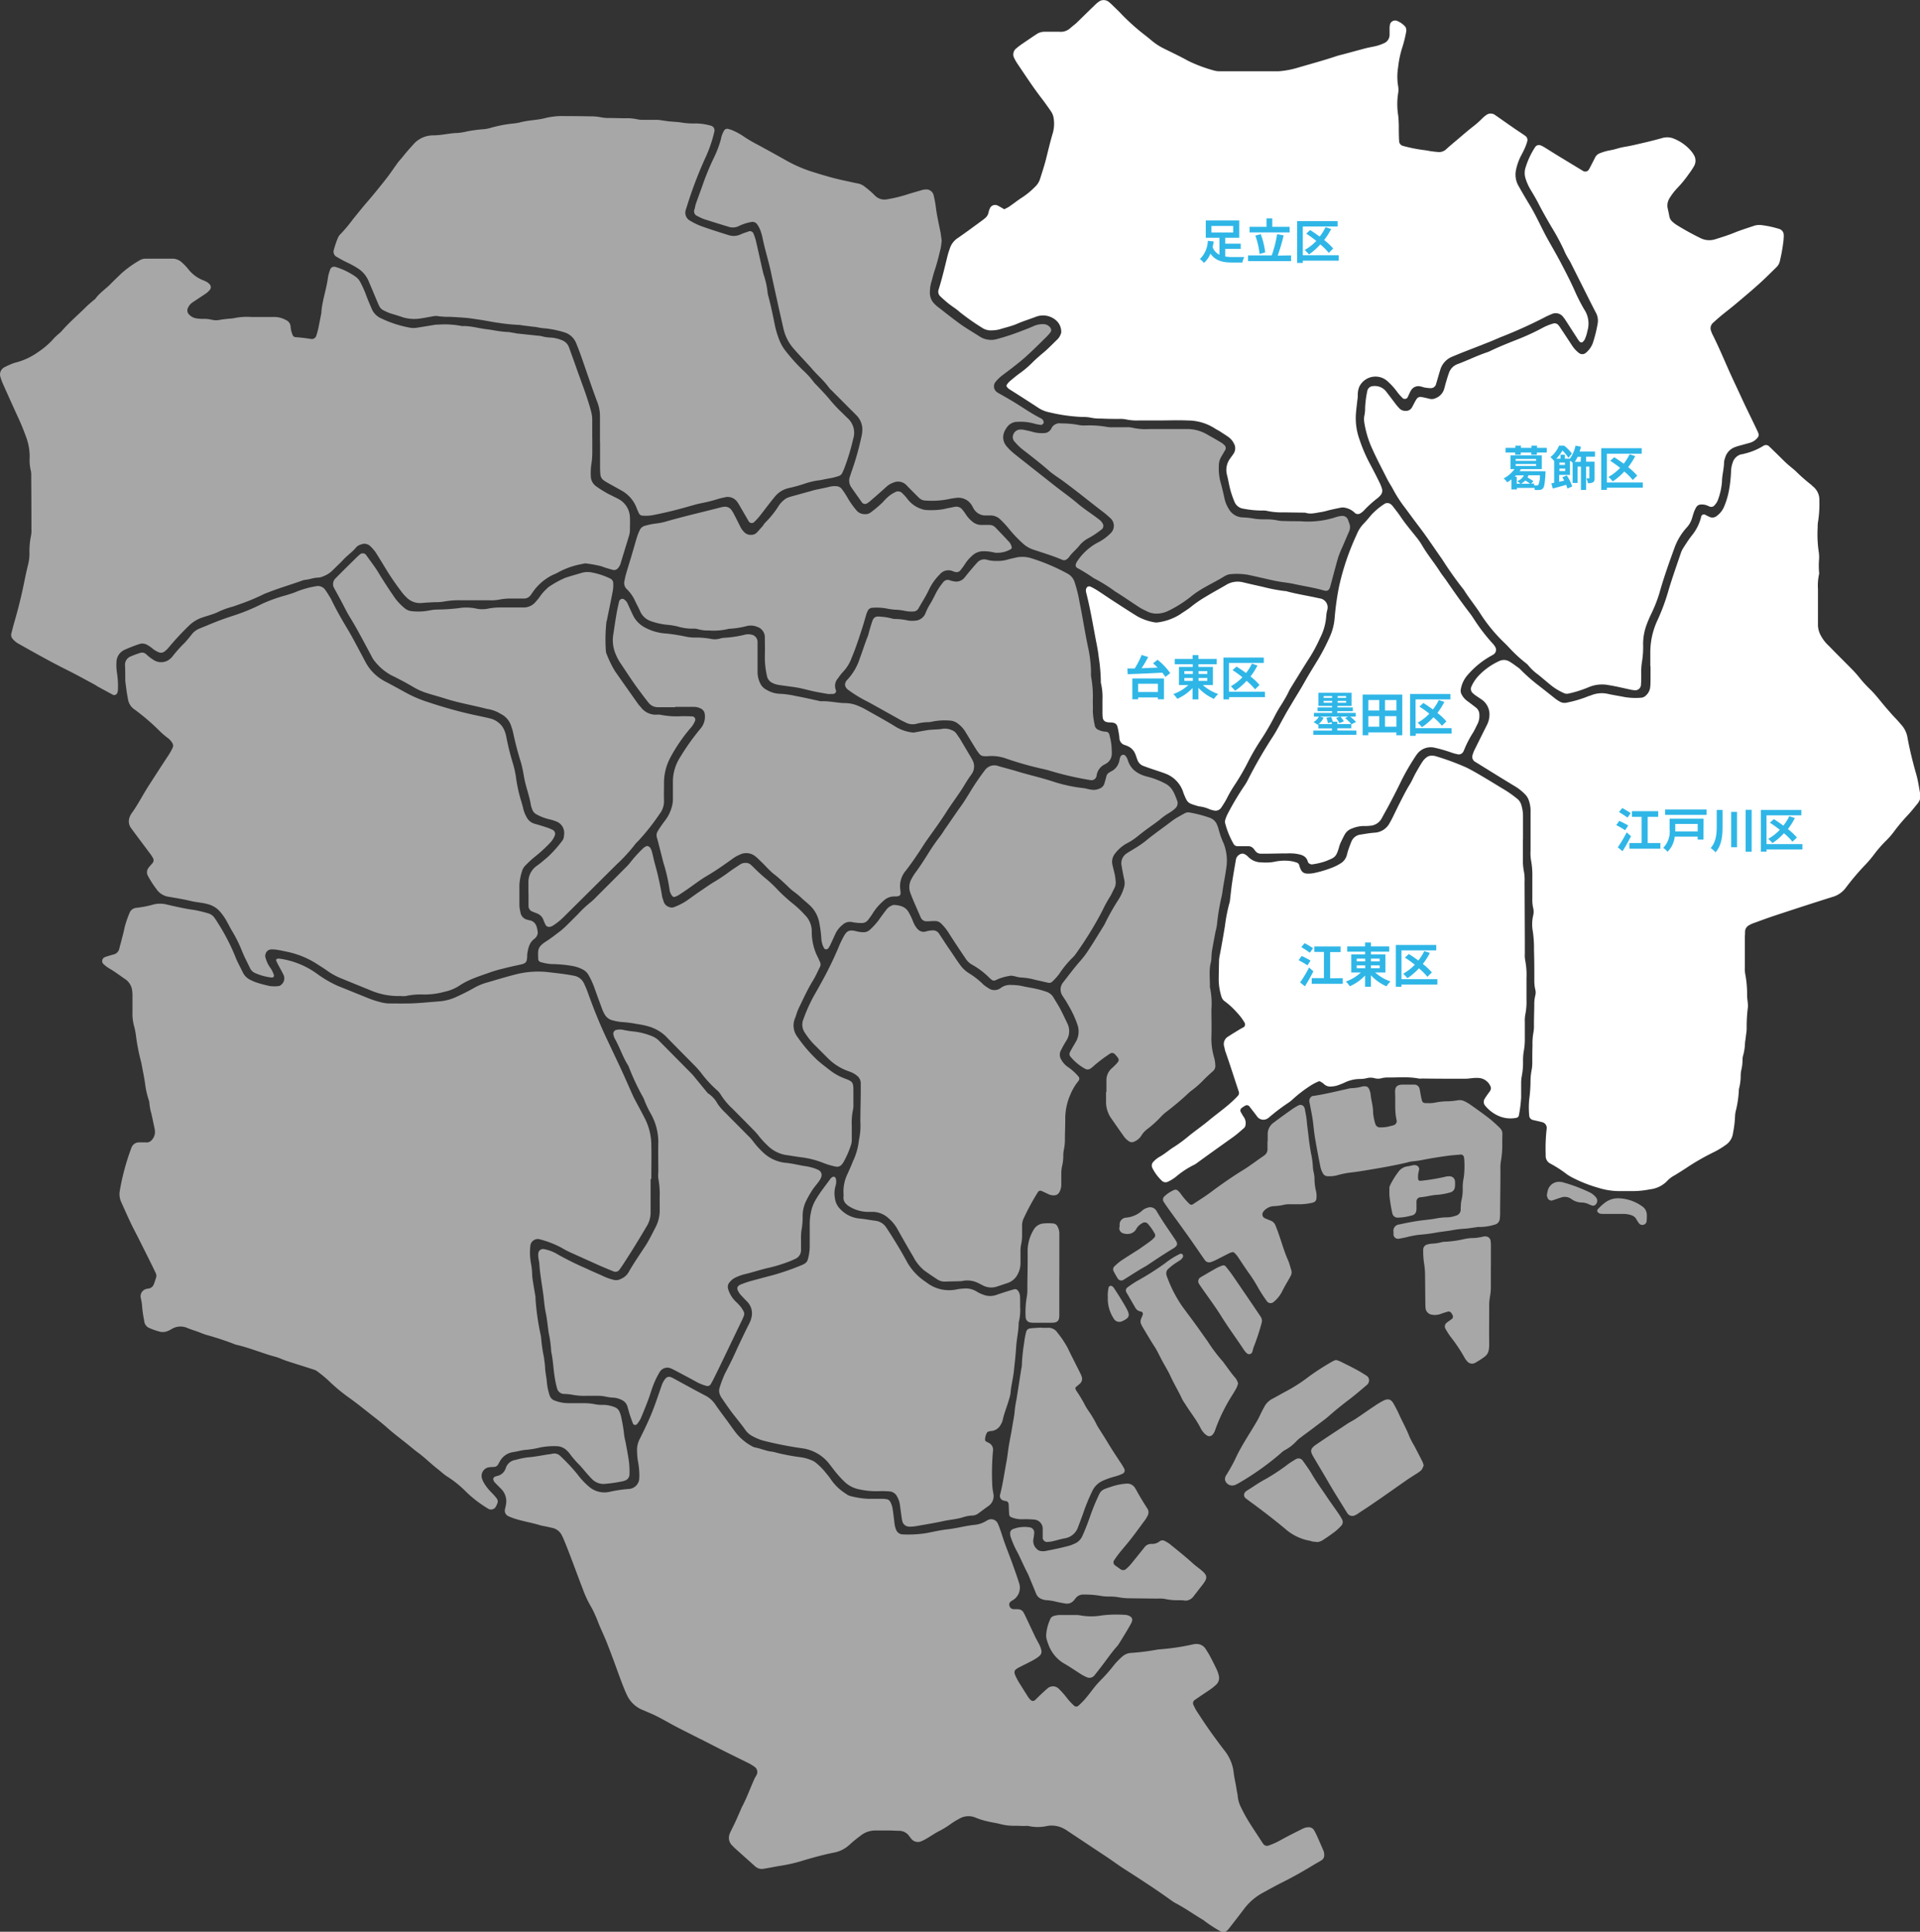 <svg xmlns="http://www.w3.org/2000/svg" viewBox="0 0 452.73 455.57"><rect x="0" y="0" width="452.73" height="455.57" fill="#333333" stroke="none"/><defs><style>.cls-1,.cls-2{fill:#fff;}.cls-1{opacity:0.57;}.cls-3{fill:#2fb6e7;}</style></defs><title>area_map</title><g id="レイヤー_2" data-name="レイヤー 2"><g id="レイヤー_1-2" data-name="レイヤー 1"><path class="cls-1" d="M153.41,278c0,2.65,0,5.31,0,8a6.12,6.12,0,0,1-1,3.32c-1.67,2.87-3.42,5.68-5.22,8.46-.36.56-.73,1.11-1.12,1.65a1.15,1.15,0,0,1-1.37.42c-1.09-.44-2.18-.89-3.26-1.36-2.22-1-4.45-2-6.66-3a20.93,20.93,0,0,1-2.35-1.22,23.28,23.28,0,0,0-5.35-2.05,1.79,1.79,0,0,0-2,1.37,14.49,14.49,0,0,0,.13,4.41,16.18,16.18,0,0,1,.27,2.4,9.53,9.53,0,0,0,.11,1.32c.21,1.38.45,2.76.68,4.14a3.12,3.12,0,0,1,0,.44,59.38,59.38,0,0,0,1.21,8.5,5.19,5.19,0,0,1,.13.88,35.8,35.8,0,0,0,.64,4.36c.1.8.23,1.6.28,2.41,0,.66.14,1.31.22,2a13.35,13.35,0,0,1,.2,1.53,13.51,13.51,0,0,0,.62,3,1.93,1.93,0,0,0,1.34,1.36,8.89,8.89,0,0,0,3,.57c1.18,0,2.36,0,3.54,0a13.78,13.78,0,0,1,2.86.26,8.6,8.6,0,0,0,2,.14,7.62,7.62,0,0,1,2.59.53,2,2,0,0,1,1.22,1.21,7,7,0,0,1,.43,1.48,35.63,35.63,0,0,1,.6,3.7,11.71,11.71,0,0,0,.33,1.73c.29,1.59.61,3.18.83,4.78a19.63,19.63,0,0,1,.12,2.87,1.56,1.56,0,0,1-1.25,1.61.84.84,0,0,1-.2.08,33.69,33.69,0,0,1-4.58.66,3.8,3.8,0,0,1-2.79-1.13c-.42-.41-.81-.86-1.2-1.3-.58-.66-1.13-1.35-1.73-2a22.77,22.77,0,0,1-2.32-2.67,4,4,0,0,0-.58-.66,3.5,3.5,0,0,0-2.55-1.14,16.48,16.48,0,0,0-4,.33,19.79,19.79,0,0,1-3.26.53c-1,.08-2,.39-3,.54a4.2,4.2,0,0,0-3,2c-.2.31-.36.64-.55.95a1.13,1.13,0,0,1-.92.54,11.73,11.73,0,0,0-1.32.1,2.06,2.06,0,0,0-1.56,2.52,4.84,4.84,0,0,0,.53,1.21,11.31,11.31,0,0,0,1.63,2.09,15.49,15.49,0,0,1,1.32,1.48,1.18,1.18,0,0,1,.15,1.25,6.46,6.46,0,0,1-.27.6,1.31,1.31,0,0,1-2,.52,28.16,28.16,0,0,1-5.07-3.9,24.88,24.88,0,0,0-4.45-3.6c-.81-.52-1.5-1.18-2.25-1.77-1.57-1.22-3-2.66-4.57-3.82-.9-.65-1.73-1.38-2.59-2.07-1.38-1.1-2.79-2.17-4.13-3.31-1.12-1-2.23-1.93-3.39-2.83-2.1-1.62-4.14-3.32-6.3-4.85a41.82,41.82,0,0,1-4.9-4.11,32.52,32.52,0,0,0-2.57-2.09A2.48,2.48,0,0,0,74,323c-1.4-.46-2.8-.9-4.21-1.34-.84-.27-1.68-.53-2.51-.82s-1.5-.64-2.28-.85c-3.13-.83-6.11-2.13-9.28-2.85a1.66,1.66,0,0,1-.21-.06,70.05,70.05,0,0,0-6.92-2.29c-.63-.2-1.24-.46-1.86-.69-.83-.3-1.68-.56-2.49-.89a4,4,0,0,0-3.81.25,7.31,7.31,0,0,1-.79.4,2.87,2.87,0,0,1-2,.18,16.68,16.68,0,0,1-2.49-.87A2,2,0,0,1,34,311.47a30.66,30.66,0,0,1-.52-3.71,11.6,11.6,0,0,0-.3-1.73A1.78,1.78,0,0,1,34.41,304a1.65,1.65,0,0,1,.43-.09,1.61,1.61,0,0,0,1.47-1.15c.19-.48.35-1,.5-1.46a1.42,1.42,0,0,0-.09-1.07c-.39-.8-.76-1.6-1.16-2.39-1.38-2.77-2.75-5.55-4.18-8.29-1-2-1.86-4-2.77-6a4.53,4.53,0,0,1-.35-2.8,55.51,55.51,0,0,1,2.48-9.39,8.11,8.11,0,0,1,.31-.82,1.87,1.87,0,0,1,1.76-1.13l1.54,0a1.5,1.5,0,0,0,1.24-.36,2.86,2.86,0,0,0,.95-1.93,5.22,5.22,0,0,0-.07-.88c-.26-1.22-.51-2.45-.79-3.66a12.14,12.14,0,0,1-.45-2.39,2.48,2.48,0,0,0-.12-.65,20.24,20.24,0,0,1-.91-4.08c-.2-1.38-.49-2.75-.75-4.12-.05-.29-.1-.58-.17-.87a48.1,48.1,0,0,1-1.2-6.06,16.25,16.25,0,0,0-.51-2.59,11,11,0,0,1-.33-3.07c0-1.25,0-2.5,0-3.76a8.35,8.35,0,0,0-.07-1.32,3.79,3.79,0,0,0-1.64-2.75c-1.28-.86-2.49-1.82-3.85-2.58a7.91,7.91,0,0,1-1.38-1.08,1,1,0,0,1,.33-1.49,4.62,4.62,0,0,1,.62-.23c.49-.15,1-.31,1.48-.43a1.85,1.85,0,0,0,1.43-1.5c.41-1.64.9-3.27,1.23-4.93a24.34,24.34,0,0,1,1.14-3.34,1.89,1.89,0,0,1,1.68-1.25,24.66,24.66,0,0,0,3.9-.76,6.32,6.32,0,0,1,3.26,0c2.15.49,4.31,1,6.49,1.28a32.8,32.8,0,0,1,3.22.78,2.71,2.71,0,0,1,1.56,1.16c.21.3.43.6.61.92a49.16,49.16,0,0,1,4.18,8c.49,1.31,1.2,2.54,1.8,3.8a3.72,3.72,0,0,0,1.84,1.83,11,11,0,0,0,1.42.61,30.14,30.14,0,0,0,3.2.84,8.73,8.73,0,0,0,2,0,1.05,1.05,0,0,0,.58-.28,1.94,1.94,0,0,0,.58-2.38c-.42-.86-.9-1.69-1.35-2.54-.13-.25-.25-.52-.37-.79s.17-.46.35-.48a2.22,2.22,0,0,1,.44,0,19.68,19.68,0,0,1,8.73,3.49,27.26,27.26,0,0,0,4.94,2.91q3.48,1.4,7,2.83a23.93,23.93,0,0,0,3.36,1.09,8.18,8.18,0,0,0,2,.25c2,0,4,.05,6-.06s3.81-.3,5.72-.44a11.66,11.66,0,0,0,3.82-1c1.34-.61,2.67-1.26,4-2a13.55,13.55,0,0,1,3.22-1.4c2.12-.61,4.23-1.27,6.37-1.82a21.54,21.54,0,0,1,7.87-.7c2.11.25,4.24.45,6.33.87a3.21,3.21,0,0,1,2.4,1.77,23.06,23.06,0,0,1,.94,2.24c1.26,3.54,2.64,7,4.24,10.43l3.21,6.8c1.13,2.4,2.17,4.83,3.26,7.25.18.4.4.78.61,1.18.76,1.43,1.54,2.85,2.26,4.29a14,14,0,0,1,1.38,6c.06,2.65,0,5.31,0,8Z"/><path class="cls-1" d="M150.76,347.91a17.49,17.49,0,0,0-.31-3.16,16.13,16.13,0,0,1-.23-2.42,5.65,5.65,0,0,1,.64-3q1.15-2.27,2.18-4.59c1-2.22,1.77-4.52,2.57-6.82.14-.42.29-.83.43-1.25a5.06,5.06,0,0,1,1-1.69,1.14,1.14,0,0,1,1-.25,4.11,4.11,0,0,1,.61.25c2.46,1.34,4.91,2.7,7.39,4a6.3,6.3,0,0,1,2.51,2.07c1,1.47,2.07,2.87,3.11,4.29.6.84,1.2,1.68,1.82,2.5A12.29,12.29,0,0,0,177.2,341a2.88,2.88,0,0,0,.81.35c1.38.25,2.66.87,4.06,1a12.08,12.08,0,0,1,1.29.31,49.57,49.57,0,0,0,5.42,1,10.15,10.15,0,0,1,2.55.7,3.8,3.8,0,0,1,1.13.67,15.93,15.93,0,0,1,2.45,2.54A15.73,15.73,0,0,1,196,349a11.87,11.87,0,0,0,3.51,3.3,2.7,2.7,0,0,0,1.2.56,20.64,20.64,0,0,0,3.92.61c1.1,0,2.21,0,3.31,0a5.77,5.77,0,0,1,1.1.09,1.16,1.16,0,0,1,.88.61,5.41,5.41,0,0,1,.52,1.44c.22,1.3.34,2.62.52,3.93a4.87,4.87,0,0,0,.28,1.06,1.72,1.72,0,0,0,1.64,1.26,27.4,27.4,0,0,0,5.5-.29c1.66-.32,3.32-.71,5-.9,2.2-.24,4.33-.86,6.53-1.07a6.37,6.37,0,0,0,2.3-.72c.27-.14.51-.32.78-.43a1.7,1.7,0,0,1,2.26.79,11.83,11.83,0,0,1,.57,1.43c.39,1.11.73,2.24,1.13,3.35.66,1.8,1.37,3.57,2,5.37.5,1.39,1,2.79,1.42,4.19a3.43,3.43,0,0,1-1.37,3.68c-.25.15-.5.31-.73.48a.9.9,0,0,0-.23,1,1,1,0,0,0,.76.73c.43.06.88,0,1.32.05a1.43,1.43,0,0,1,1.24.79c.15.25.28.52.41.78.79,1.67,1.57,3.33,2.36,5,.16.34.36.65.53,1s.37.64.52,1c.73,1.72.52,2.13-1,3.1a16.53,16.53,0,0,1-1.55.85c-.78.41-1.58.79-2.36,1.2-1.2.62-1.31,1-.67,2.3.17.33.33.66.53,1,.77,1.25,1.56,2.5,2.35,3.74a5.17,5.17,0,0,0,.58.66.74.74,0,0,0,1,0c.48-.46.94-.93,1.43-1.39s1.06-1,1.64-1.47a1.93,1.93,0,0,1,2.45.11,20.3,20.3,0,0,1,1.91,2.13,14.43,14.43,0,0,0,1.79,1.95.74.74,0,0,0,1,0,20.87,20.87,0,0,0,1.56-1.56c.85-1,1.64-2.08,2.47-3.11.42-.51.89-1,1.34-1.47a34.64,34.64,0,0,0,2.78-3.14,16.67,16.67,0,0,1,2.12-2.25,3.37,3.37,0,0,1,2.19-.93,52.4,52.4,0,0,0,6.13-.78,3.15,3.15,0,0,1,.43-.05,53.63,53.63,0,0,0,8.07-1.2,3.34,3.34,0,0,1,1.09-.06,2.46,2.46,0,0,1,1.81,1.13c.31.5.65,1,.93,1.51.59,1.1,1.16,2.22,1.69,3.35a6.81,6.81,0,0,1,.5,1.46,2.17,2.17,0,0,1-.7,2.2,11.68,11.68,0,0,1-1,.83c-.84.6-1.71,1.16-2.56,1.74-.48.33-1,.66-1.45,1a.91.91,0,0,0-.24,1.19,12.65,12.65,0,0,0,.71,1.37c1.05,1.6,2.1,3.21,3.21,4.77s2.33,3.22,3.55,4.79a10.11,10.11,0,0,1,2,5.07c.16,1.32.49,2.6.68,3.91.07.51.21,1,.26,1.52a7.13,7.13,0,0,0,.71,2.54c.51,1.06,1.06,2.11,1.67,3.12.95,1.57,2,3.11,3,4.66.2.31.4.62.61.92a1.07,1.07,0,0,0,1.36.41,16.12,16.12,0,0,0,2.62-1.17c1.8-1,3.64-1.92,5.49-2.84a3.18,3.18,0,0,1,1.06-.27,1.47,1.47,0,0,1,1.5.73,13.73,13.73,0,0,1,.7,1.38c.49,1.07.94,2.15,1.42,3.23a2.72,2.72,0,0,1,.26,1.29,1.36,1.36,0,0,1-.59,1.12c-.56.36-1.15.67-1.71,1-2.52,1.53-5.08,3-7.71,4.3-1.52.76-3,1.6-4.48,2.4a13.77,13.77,0,0,0-4.47,3.88c-1.19,1.59-2.42,3.15-3.64,4.72a2.06,2.06,0,0,1-.49.44,1.13,1.13,0,0,1-1.05.15,2.2,2.2,0,0,1-.61-.26,33.48,33.48,0,0,1-3.5-2.3,1.83,1.83,0,0,0-.36-.26c-2.09-1.24-4.07-2.66-6.21-3.8a10.16,10.16,0,0,1-1.14-.69c-3.63-2.64-7.41-5.07-11.19-7.5-1.3-.83-2.54-1.76-3.82-2.62l-9.39-6.24a9,9,0,0,0-1.33-.79,6,6,0,0,0-3.67-.48,10.11,10.11,0,0,1-4.38,0,3.66,3.66,0,0,0-.88,0c-.81,0-1.62-.07-2.43-.05a12.86,12.86,0,0,1-3.49-.45c-.78-.2-1.59-.3-2.38-.49a18.56,18.56,0,0,1-3.17-.93,4.24,4.24,0,0,0-4,.23,16.63,16.63,0,0,0-2.25,1.4A19.83,19.83,0,0,1,221.1,432c-.9.52-1.76,1.09-2.64,1.61a8.84,8.84,0,0,1-1.19.6,2,2,0,0,1-2.39-.56c-.2-.22-.36-.47-.54-.7a2.89,2.89,0,0,0-2.27-1.19c-.81,0-1.62-.07-2.43-.07-1.11,0-2.21,0-3.32,0a5.52,5.52,0,0,0-3.46,1.27,30.4,30.4,0,0,0-2.56,2.1,7.31,7.31,0,0,1-3.71,1.85c-2.52.51-5,1.19-7.47,1.94a36.31,36.31,0,0,1-4.72,1.1c-1.45.23-2.89.53-4.34.77a2.32,2.32,0,0,1-1.86-.46l-.17-.14-4.61-4.13c-.27-.24-.52-.52-.78-.77a2.49,2.49,0,0,1-.61-2.66,5.21,5.21,0,0,1,.35-.81c.35-.73.72-1.45,1.06-2.19.43-.93.83-1.88,1.25-2.82a6.57,6.57,0,0,1,.26-.61c1.12-2.08,1.91-4.31,2.87-6.46.17-.4.43-.77.62-1.16a1.49,1.49,0,0,0-.45-1.79,10.59,10.59,0,0,0-1.5-.92c-3-1.49-6-2.94-8.9-4.45-2.62-1.34-5.27-2.64-7.89-4-2.22-1.14-4.34-2.49-6.66-3.44-.47-.2-.94-.42-1.42-.61a6.94,6.94,0,0,1-3.78-3.54c-.63-1.33-1.14-2.72-1.66-4.09-1-2.76-2-5.53-3.09-8.28-.51-1.3-1.11-2.57-1.66-3.85-.34-.82-.65-1.65-1-2.45a20.92,20.92,0,0,0-1.18-2.37,24.63,24.63,0,0,1-1.84-4c-1.49-3.84-2.85-7.74-4.43-11.55-.14-.34-.29-.68-.46-1a3.23,3.23,0,0,0-2.34-1.85c-.36-.07-.71-.17-1.07-.25-.65-.14-1.31-.23-1.94-.42-2.11-.64-4.31-.95-6.39-1.71a9.1,9.1,0,0,1-1-.42,1.42,1.42,0,0,1-.73-1.48c.08-.44.21-.86.27-1.3a4.11,4.11,0,0,0-1.18-3.64c-.52-.52-1-1-1.55-1.58a1.82,1.82,0,0,1-.27-.58.66.66,0,0,1,.21-.59,2.55,2.55,0,0,1,.6-.25,2.65,2.65,0,0,0,2-1.55.72.72,0,0,0,.09-.2,2.82,2.82,0,0,1,2.35-2.06,18.7,18.7,0,0,1,3-.61c1.69-.12,3.34-.5,5-.73.29,0,.58-.12.87-.15a2,2,0,0,1,1.63.53,44.12,44.12,0,0,1,4.08,4.35,17.35,17.35,0,0,0,2.71,2.9,5.51,5.51,0,0,0,4.74,1.27,30.92,30.92,0,0,1,4.79-.71,2.62,2.62,0,0,0,2.35-2.5C150.75,348.33,150.76,348,150.76,347.91Z"/><path class="cls-2" d="M236.78,49.35a10.26,10.26,0,0,0,1.14-.59c1.09-.75,2.13-1.59,3.25-2.29a18.43,18.43,0,0,0,2.88-2.4,4.35,4.35,0,0,0,1.18-1.84c.49-1.54,1-3.09,1.4-4.65.53-2.07,1-4.15,1.62-6.2a8.2,8.2,0,0,0,.16-3.72,3.74,3.74,0,0,0-.6-1.41c-.79-1.15-1.61-2.29-2.46-3.4-1.92-2.51-3.64-5.17-5.42-7.79a11.08,11.08,0,0,1-.77-1.34,1.82,1.82,0,0,1,.54-2.36c.39-.33.8-.65,1.22-.94,1.16-.79,2.31-1.58,3.48-2.35a3.28,3.28,0,0,1,1.87-.58c1.18,0,2.36,0,3.54,0a3.31,3.31,0,0,0,2.46-.77c.49-.44,1-.82,1.52-1.27,1.38-1.33,2.74-2.69,4.11-4,.36-.36.73-.72,1.13-1A1.92,1.92,0,0,1,261.3.34a9.06,9.06,0,0,1,1,.87c.74.72,1.49,1.43,2.19,2.18a51,51,0,0,0,5.62,5c.46.36.92.74,1.37,1.11a14,14,0,0,0,2.75,1.84c2,1,4,1.93,5.92,3a33.68,33.68,0,0,0,6.19,2.31,4.4,4.4,0,0,0,1.31.15l13.93,0A20.86,20.86,0,0,0,305.9,16c3-.89,6.1-1.71,9.1-2.72.69-.23,1.42-.39,2.13-.58,1.63-.44,3.26-.89,4.9-1.32.57-.15,1.15-.25,1.72-.37a10.55,10.55,0,0,0,2.52-.79,2.15,2.15,0,0,0,1.39-2.07c0-.51,0-1,0-1.54a5.16,5.16,0,0,1,.1-.88,1.26,1.26,0,0,1,1.57-.84,5.16,5.16,0,0,1,2,1.37,1.23,1.23,0,0,1,.24.6,1.59,1.59,0,0,1,0,.65,29.32,29.32,0,0,1-.9,3.64,23.46,23.46,0,0,0-1,4.74,13.54,13.54,0,0,0,0,4.4,4.9,4.9,0,0,1,0,1.75,16.44,16.44,0,0,0,0,5.05c.11.8.13,1.62.16,2.42,0,1.26,0,2.51.08,3.76a1.19,1.19,0,0,0,.9,1.13,35,35,0,0,0,5,1c.58.06,1.15.2,1.73.28s1,.12,1.54.17a2.47,2.47,0,0,0,2-.72c.92-.84,1.89-1.64,2.85-2.45,1.12-.95,2.23-1.92,3.39-2.82a20.42,20.42,0,0,0,2.15-1.9,7.47,7.47,0,0,1,1-.84,1.73,1.73,0,0,1,2.06,0c1.34.92,2.65,1.87,4,2.79,1,.72,2.09,1.39,3.11,2.12a1.19,1.19,0,0,1,.46,1.38,12.52,12.52,0,0,1-.52,1.45c-.3.67-.63,1.33-1,2a13.13,13.13,0,0,0-1.09,3.12,5.35,5.35,0,0,0,.65,4q1.25,2.22,2.57,4.39c1.49,2.46,2.64,5.1,4,7.61,1.14,2.06,2.34,4.09,3.43,6.18s2.18,4.18,3.14,6.34A41.73,41.73,0,0,0,373.57,73a6,6,0,0,1,.73,5.07,8.39,8.39,0,0,1-.68,2.09,3.43,3.43,0,0,1-.43.5.6.6,0,0,1-.62,0,5,5,0,0,1-.42-.5l-3-4.65a6.77,6.77,0,0,0-.52-.71,2.2,2.2,0,0,0-2.76-.72,20.1,20.1,0,0,0-2,.94,109.54,109.54,0,0,1-10.08,4.52c-1.15.49-2.3,1-3.47,1.44-1.84.74-3.7,1.44-5.55,2.17q-1.23.5-2.43,1a4.83,4.83,0,0,0-2.71,3c-.35,1.12-.66,2.26-1,3.39a1.28,1.28,0,0,1-1.32,1,9.85,9.85,0,0,1-1.32-.14c-.36-.06-.7-.21-1.06-.27a2,2,0,0,0-2.25,1c-.26.44-.46.92-.68,1.39a.79.79,0,0,1-1.41.21,11.28,11.28,0,0,1-1.16-1.33,15.48,15.48,0,0,0-1.89-2.15c-.21-.21-.44-.41-.66-.59a4.24,4.24,0,0,0-6.37,1.56,4.93,4.93,0,0,0-.32,1.27c-.07.51,0,1-.08,1.55s-.16,1.31-.24,2-.11,1-.15,1.54a14.8,14.8,0,0,0,.85,6.08,36.32,36.32,0,0,0,2.12,5.08c.89,1.69,1.8,3.38,2.62,5.11a8.32,8.32,0,0,1,.56,1.43,1.62,1.62,0,0,1-.45,1.63,4,4,0,0,1-.64.6,26.25,26.25,0,0,0-3.28,3,5.15,5.15,0,0,1-.7.53,1.11,1.11,0,0,1-1.25,0,4.49,4.49,0,0,0-2.5-1.32,2.32,2.32,0,0,0-.87,0c-.94.18-1.87.39-2.8.6a17.05,17.05,0,0,1-1.71.42c-1.3.17-2.6.62-3.92.16l-5.09-.07a16.12,16.12,0,0,1-3.73-.31,4.52,4.52,0,0,0-1.32-.12,23.09,23.09,0,0,1-4.39-.43,2.63,2.63,0,0,1-2.15-1.68,21.48,21.48,0,0,1-1-2.94c-.3-1.13-.47-2.31-.77-3.44a4.51,4.51,0,0,1,.76-3.77c.28-.43.62-.82.88-1.26a2.27,2.27,0,0,0,0-2.32,4.14,4.14,0,0,0-1.28-1.5c-.66-.47-1.35-.89-2-1.32-.37-.24-.78-.42-1.15-.67a11.93,11.93,0,0,0-6.47-1.91c-2.36-.1-4.72,0-7.08,0-1.54,0-3.09,0-4.64,0a11.87,11.87,0,0,1-2.85-.26,7.22,7.22,0,0,0-1.54-.11c-1.4,0-2.8,0-4.2-.08a11.23,11.23,0,0,1-2.64-.23,7.81,7.81,0,0,0-1.75-.14,39.9,39.9,0,0,1-7.85-1.09,7.45,7.45,0,0,1-2.47-.95Q241.51,94,238,91.79a2.56,2.56,0,0,1-.62-.61.44.44,0,0,1,0-.4,4,4,0,0,1,.69-.84c.85-.71,1.69-1.43,2.6-2.06a24,24,0,0,0,3-2.62c.69-.66,1.41-1.29,2.14-1.91,1.24-1,2.37-2.21,3.54-3.33a3.41,3.41,0,0,0,.8-1.31,1,1,0,0,0,.09-.43,3.58,3.58,0,0,0-1.22-2.73,4.68,4.68,0,0,0-4.77-.84c-1.44.56-2.92,1-4.35,1.62s-2.8.9-4.2,1.34a7.76,7.76,0,0,1-1.74.24,3.79,3.79,0,0,1-2.51-.69,53.06,53.06,0,0,1-5.23-3.7c-.76-.69-1.66-1.22-2.47-1.86s-1.35-1.14-2-1.75a1.48,1.48,0,0,1-.43-1.61c.82-2.6,1.44-5.26,2.09-7.9.15-.64.38-1.27.59-1.9a4.61,4.61,0,0,1,1.87-2.38c1.88-1.29,3.7-2.66,5.55-4,.3-.22.59-.44.87-.68a2.27,2.27,0,0,0,.79-1.29,4.75,4.75,0,0,1,.33-1,1.34,1.34,0,0,1,1.86-.66C235.71,48.71,236.21,49,236.78,49.35Z"/><path class="cls-2" d="M389.14,157.13c0-1,0-2.06,0-3.1a17.86,17.86,0,0,1,1.76-7.91,48.56,48.56,0,0,0,2.51-6.83c.89-3,1.92-5.88,2.91-8.81a6,6,0,0,1,.68-1.39c.6-.93,1.19-1.86,1.87-2.73a11,11,0,0,0,2.26-4.5.86.86,0,0,1,.07-.21.69.69,0,0,1,.74-.32c.4.19.78.42,1.18.58a1.59,1.59,0,0,0,1.67-.22,5.21,5.21,0,0,0,1.76-2.23,18.63,18.63,0,0,0,1.21-4.23,30.68,30.68,0,0,0,.42-4.17,6.43,6.43,0,0,1,.38-1.94,2.83,2.83,0,0,1,2.13-2c.14,0,.29,0,.43-.08a15.08,15.08,0,0,0,4.69-1.9,1.06,1.06,0,0,1,1.41.2c.27.24.53.5.79.76,1.06,1,2.1,2.08,3.17,3.09.7.65,1.47,1.23,2.18,1.86a42.74,42.74,0,0,0,3.64,3.22c.18.13.32.31.49.45A4,4,0,0,1,429,118a27.17,27.17,0,0,1-.28,4.85,7.22,7.22,0,0,0-.12,1.54,28.24,28.24,0,0,0,.28,5.95,7.86,7.86,0,0,1,.05,1.54,18.64,18.64,0,0,0,0,3.08,1,1,0,0,1,0,.44,12.55,12.55,0,0,0-.26,3.51c0,2.73,0,5.46,0,8.19a5.27,5.27,0,0,0,.66,2.76,9.26,9.26,0,0,0,1.56,2.13c.75.72,1.45,1.47,2.18,2.2,1.2,1.21,2.4,2.4,3.59,3.61a26,26,0,0,1,1.9,2.15,28,28,0,0,0,2.39,2.6c1.43,1.39,2.59,3,3.91,4.51.63.71,1.24,1.45,1.91,2.14s1.09,1.2,1.62,1.8a6,6,0,0,1,1.4,3c.53,2.9,1.24,5.75,2.05,8.58.47,1.64.68,3.31,1,5a1.72,1.72,0,0,1-.18,1.07,3.44,3.44,0,0,1-.43.77c-.83,1-1.65,2.07-2.55,3a42.67,42.67,0,0,0-3.11,3.73,17.45,17.45,0,0,1-1.73,2,29.7,29.7,0,0,0-2.78,3.14,27.52,27.52,0,0,1-2.56,3,61.13,61.13,0,0,0-4.4,5.25,5.92,5.92,0,0,1-3.05,2c-4.43,1.39-8.84,2.83-13.24,4.28-1.82.6-3.62,1.27-5.42,1.92a6,6,0,0,0-1,.48,1.75,1.75,0,0,0-.91,1.43c0,.36,0,.73-.05,1.1,0,2.43,0,4.87,0,7.3a7.35,7.35,0,0,0,.11,1.76,24.5,24.5,0,0,1,.42,4.83c0,.74.13,1.47.19,2.2a2.93,2.93,0,0,1,0,.66,37.29,37.29,0,0,0-.29,5.07c0,.66-.14,1.31-.21,2s-.16,1-.19,1.53A11.94,11.94,0,0,1,411,249a4.34,4.34,0,0,0-.12,1.09,10.1,10.1,0,0,1-.27,2.19,6.34,6.34,0,0,0-.16,1.31,12.28,12.28,0,0,1-.37,3.07,2,2,0,0,0-.07.65,25.34,25.34,0,0,1-.69,4.58,6.49,6.49,0,0,0-.2,1.31,24.79,24.79,0,0,1-.47,3.94,4,4,0,0,1-1.79,2.92,20.16,20.16,0,0,1-2.64,1.6,55.59,55.59,0,0,0-6.7,3.85c-.93.6-1.86,1.2-2.81,1.76a6.16,6.16,0,0,0-1.57,1.21,6.61,6.61,0,0,1-4.06,2,21.53,21.53,0,0,1-4.6.42c-1,0-1.92,0-2.88,0a16.84,16.84,0,0,1-4.77-.79,33,33,0,0,1-5.76-2.24,12.9,12.9,0,0,1-1.53-.88,28.56,28.56,0,0,0-4.07-2.63,2,2,0,0,1-1-1.61,3.13,3.13,0,0,1,0-.44,39.71,39.71,0,0,1,.24-6.17,1.39,1.39,0,0,0-1.05-1.49c-.71-.19-1.43-.34-2.15-.51a1.13,1.13,0,0,1-.93-1.1,20.28,20.28,0,0,1,0-3.74,32.79,32.79,0,0,0,.31-4.18,14.52,14.52,0,0,1,.28-2.86,9.29,9.29,0,0,0,.14-1.76c0-1.32,0-2.65.05-4a14.39,14.39,0,0,1,.23-3.07,8.63,8.63,0,0,0,.11-1.76c0-1.55.06-3.1.08-4.65a8.53,8.53,0,0,1,.22-2.19,2.84,2.84,0,0,0,0-1.53,9.07,9.07,0,0,1-.21-2.2c0-2.36,0-4.71-.08-7.07a27.22,27.22,0,0,0-.28-4.41,9.21,9.21,0,0,1,.09-3.73,3.58,3.58,0,0,0,0-1.75,8.55,8.55,0,0,1-.2-2.2c0-1.69,0-3.39,0-5.08a19.48,19.48,0,0,0-.31-4,10.09,10.09,0,0,1-.11-2.2c0-3,0-6.05,0-9.07a7.6,7.6,0,0,0-.41-2.83,3.69,3.69,0,0,0-.77-1.31,11.52,11.52,0,0,0-2.39-1.95c-3.16-1.9-6.28-3.85-9.41-5.79a1.36,1.36,0,0,1-.68-1.7,7.66,7.66,0,0,1,.58-1.43q1.37-2.77,2.76-5.54a5.36,5.36,0,0,0,.61-2.1,4.27,4.27,0,0,0-2.05-4.12c-.42-.29-.86-.57-1.28-.87a6.11,6.11,0,0,1-.67-.57,1.33,1.33,0,0,1-.25-1.44,9.37,9.37,0,0,1,1.55-2.41,15.64,15.64,0,0,1,5-3.62,2.54,2.54,0,0,1,2.54.17c.75.45,1.45,1,2.17,1.51a3.06,3.06,0,0,1,.32.3,40.93,40.93,0,0,0,4.13,3.66c1.4,1.08,2.78,2.19,4.17,3.28a8.07,8.07,0,0,0,.92.6,2.2,2.2,0,0,0,1.71.27A28.23,28.23,0,0,0,374,164.4c.39-.18.83-.3,1.24-.45a6.66,6.66,0,0,1,3.9-.31c1.28.29,2.6.48,3.89.74a15.53,15.53,0,0,0,4,.16,1.8,1.8,0,0,0,1.15-.6,3.06,3.06,0,0,0,.94-1.95c.06-.58.06-1.17.07-1.76,0-1,0-2.07,0-3.1Z"/><path class="cls-1" d="M139.66,103.44c0,1.1,0,2.21,0,3.31a17.16,17.16,0,0,1-.24,2.86,14.51,14.51,0,0,0-.11,2.64,3,3,0,0,0,1.29,2.46c.77.56,1.6,1.06,2.42,1.54.57.33,1.18.6,1.77.9.33.17.67.33,1,.51a5.06,5.06,0,0,1,2.74,4.26c.07,1.1,0,2.21,0,3.31a5.76,5.76,0,0,1-.26,1.3c-.61,2-1.25,4.08-1.87,6.13a3,3,0,0,1-.7,1.35,1.2,1.2,0,0,1-1.2.39c-.92-.27-1.85-.52-2.74-.87a31.59,31.59,0,0,0-3.47-.64,1.9,1.9,0,0,0-.87.09,18.76,18.76,0,0,0-5.62,1.9,8.72,8.72,0,0,1-1.19.58,12.24,12.24,0,0,0-5.13,4.4c-.13.18-.25.37-.39.54a1.93,1.93,0,0,1-1.53.76c-1,0-1.92,0-2.87,0a13.9,13.9,0,0,0-3.08.27,10.71,10.71,0,0,1-2.2.14c-2.13,0-4.27,0-6.41,0a20.33,20.33,0,0,0-4.4.31,10.81,10.81,0,0,1-2,.13c-1,.05-2.06.09-3.08.19a4.42,4.42,0,0,1-3.46-1.12,10.44,10.44,0,0,1-1.47-1.64c-.76-1-1.47-2-2.19-3.06-.41-.6-.8-1.23-1.19-1.85-.89-1.44-1.75-2.9-2.67-4.32a9.78,9.78,0,0,0-1.16-1.34,2,2,0,0,0-2.24-.47,2.36,2.36,0,0,0-1.13.65c-.88,1.1-2.07,1.88-3,2.89-.81.86-1.67,1.66-2.51,2.49a6.21,6.21,0,0,1-2.2,1.45,3.64,3.64,0,0,1-1.27.34c-1,0-2,.42-3,.52a2.9,2.9,0,0,0-.65.14c-2.78,1-5.6,1.81-8.34,2.9a8.26,8.26,0,0,0-.82.33,46.85,46.85,0,0,1-5.91,2.45c-.49.18-1,.37-1.46.51a19.05,19.05,0,0,0-3.52,1.3,14.77,14.77,0,0,1-1.86.69c-.56.19-1.13.35-1.68.54a8.18,8.18,0,0,0-3.35,2.07,63.1,63.1,0,0,0-4.64,5,6,6,0,0,1-.95.93,1.37,1.37,0,0,1-1.46.21,5.63,5.63,0,0,1-1.32-.77,7.94,7.94,0,0,0-1.44-1,2.25,2.25,0,0,0-1.72-.17,36.19,36.19,0,0,0-3.5,1.36,3.26,3.26,0,0,0-1.95,3,11.46,11.46,0,0,0,.12,2.42,21,21,0,0,1,.22,4.19,2,2,0,0,1-.17.63.8.8,0,0,1-.91.43L23.2,162c-.32-.18-.61-.4-.94-.58-2.14-1.14-4.26-2.33-6.44-3.41-3.83-1.91-7.56-4-11.27-6.1A4.85,4.85,0,0,1,3,150.68a1.39,1.39,0,0,1-.34-1.23c.24-.93.47-1.86.74-2.78.87-3,1.62-6,2.23-9,.31-1.52.61-3,1-4.54a11.36,11.36,0,0,0,.32-2.4,19.06,19.06,0,0,1,.36-4.39,6.08,6.08,0,0,0,.1-1.54q0-6.3-.05-12.6a4.85,4.85,0,0,0-.12-1.32A10.61,10.61,0,0,1,7,107.82a13.57,13.57,0,0,0-.93-5c-.48-1.31-1-2.61-1.58-3.89C3.18,96.07,1.87,93.18.59,90.29a12.62,12.62,0,0,1-.51-1.46,1.9,1.9,0,0,1,1-2.24,16.49,16.49,0,0,1,1.6-.74,8.06,8.06,0,0,1,1.26-.41,15.9,15.9,0,0,0,5-2.38,19.08,19.08,0,0,0,3.38-2.83,12.69,12.69,0,0,1,1.57-1.54,5.34,5.34,0,0,0,.65-.61c1.79-2.06,3.87-3.83,5.8-5.74.57-.57,1.21-1.08,1.82-1.61a2.42,2.42,0,0,0,.34-.28c1-1.42,2.46-2.32,3.63-3.53.77-.8,1.59-1.55,2.37-2.33a25.15,25.15,0,0,1,4.28-3.11A2.91,2.91,0,0,1,34.38,61l6.42,0A3.34,3.34,0,0,1,43,62a11.66,11.66,0,0,1,1.37,1.44,8.27,8.27,0,0,0,3.47,2.63,6.91,6.91,0,0,1,1,.47,3.31,3.31,0,0,1,.66.58,1,1,0,0,1,0,1.21,5.27,5.27,0,0,1-1.34,1.15l-2.76,1.83a3,3,0,0,0-1.1,1.35,1.3,1.3,0,0,0,.22,1.44,3,3,0,0,0,1.9,1,9.8,9.8,0,0,0,1.54.1,8.2,8.2,0,0,1,2,.21,4.37,4.37,0,0,0,2,0c.72-.12,1.46-.19,2.19-.27a6.4,6.4,0,0,0,.88-.08,15,15,0,0,1,4.17-.31c1.77,0,3.54,0,5.31,0a5.76,5.76,0,0,1,3,.77,1.77,1.77,0,0,1,1,1.36A6.6,6.6,0,0,0,69,79a.79.79,0,0,0,.66.51c1.25.09,2.49.23,3.72.44a1.11,1.11,0,0,0,1.2-.78,17.15,17.15,0,0,0,.47-1.7c.26-1.23.49-2.46.73-3.68a2.25,2.25,0,0,0,0-.22C76,70.8,77,68.15,77.34,65.38a10.92,10.92,0,0,1,.55-1.91A1,1,0,0,1,79,62.92a16.64,16.64,0,0,1,4.94,2.4,3.58,3.58,0,0,1,1,1.19,23.9,23.9,0,0,1,1.44,3.23c.37,1,.83,2.05,1.26,3.06a4.25,4.25,0,0,0,2.28,2.3,26.67,26.67,0,0,0,6.91,2.21,4.86,4.86,0,0,0,1.32,0c1.38-.2,2.76-.45,4.14-.67a6.71,6.71,0,0,1,1.1-.09,20.66,20.66,0,0,1,5.49.34,1.61,1.61,0,0,0,.44,0c1.85,0,3.63.55,5.45.76,1.61.19,3.19.58,4.81.64.51,0,1,.14,1.53.21.22,0,.43.11.65.13l5,.53a5,5,0,0,1,.88.11,9.67,9.67,0,0,0,2.4.35,8,8,0,0,1,2.35.57A2.86,2.86,0,0,1,134.2,82c.67,1.87,1.36,3.74,2,5.61.51,1.38,1,2.76,1.51,4.15.63,1.81,1.25,3.62,1.72,5.48a7.34,7.34,0,0,1,.22,1.74v4.43Z"/><path class="cls-2" d="M420.56,56.16a2.17,2.17,0,0,1,0,.44,41.64,41.64,0,0,1-.93,5.2,2.77,2.77,0,0,1-.67,1.13c-1.41,1.4-2.82,2.8-4.3,4.13-1.81,1.62-3.67,3.18-5.53,4.74-1.07.9-2.18,1.74-3.26,2.63-.68.57-1.34,1.15-2,1.76a1.7,1.7,0,0,0-.41,1.84,6,6,0,0,0,.42,1c1.32,2.64,2.47,5.35,3.64,8,.92,2.09,1.92,4.15,2.87,6.22,1.28,2.81,2.67,5.57,4,8.38.1.2.17.41.25.61a1,1,0,0,1-.23,1,3.51,3.51,0,0,1-1.61,1.13c-.56.17-1.13.32-1.7.48s-1.29.33-1.9.56a3.74,3.74,0,0,0-2.45,2.65,4,4,0,0,0-.22.85c0,1.56-.46,3.06-.49,4.61a15.53,15.53,0,0,1-.93,4.3,3.5,3.5,0,0,1-.8,1.3,1,1,0,0,1-1.18.35,8.74,8.74,0,0,0-1-.4,4,4,0,0,0-1.09-.09,1.31,1.31,0,0,0-1.09.67,7,7,0,0,0-.48,1c-.18.48-.32,1-.47,1.47a5.47,5.47,0,0,1-1.28,2.29,14.42,14.42,0,0,0-2.92,4.9c-1.26,3.46-2.49,6.92-3.49,10.47a31.49,31.49,0,0,1-1.93,4.93c-.41.87-.8,1.74-1.12,2.64a13,13,0,0,0-.82,4.54,21.67,21.67,0,0,1-.3,4.4A15.56,15.56,0,0,0,387,159c0,.81,0,1.62-.06,2.43a1.36,1.36,0,0,1-1.66,1.33,4.62,4.62,0,0,1-.65-.09c-1.73-.36-3.44-.8-5.18-1.07a8.06,8.06,0,0,0-4.77.43,27.15,27.15,0,0,1-4.83,1.54,1.68,1.68,0,0,1-1.08-.11,14.06,14.06,0,0,1-3.36-2.1c-.91-.75-1.8-1.52-2.72-2.26a12.15,12.15,0,0,1-2.26-2.1,3,3,0,0,0-.63-.61,33.53,33.53,0,0,1-4.05-3.76c-.31-.31-.6-.64-.92-.94a37.77,37.77,0,0,1-5.88-7.15c-1.2-1.85-2.62-3.55-3.78-5.44a82.85,82.85,0,0,1-5.11-7.2c-1.79-2.52-3.48-5.11-5.35-7.57-1.21-1.58-2.37-3.19-3.56-4.78a29.56,29.56,0,0,1-2.63-4.08c-.44-.85-1-1.64-1.42-2.49-1.2-2.37-2.45-4.72-3.53-7.14a23.41,23.41,0,0,1-1.89-6.32,4.43,4.43,0,0,1,0-1.31,8.8,8.8,0,0,0,.21-2,23.59,23.59,0,0,1,.5-3.94,1.42,1.42,0,0,1,1.37-1.21,3.36,3.36,0,0,1,3.12,1.32c.78,1,1.52,2,2.29,3a11.62,11.62,0,0,0,.87,1,1.88,1.88,0,0,0,1.42.51,1.56,1.56,0,0,0,1.47-.8c.36-.64.67-1.31,1.06-1.93a1.11,1.11,0,0,1,1.14-.54c.65.11,1.3.27,1.94.43a2.16,2.16,0,0,0,1.5-.17,3.36,3.36,0,0,0,1.91-2c.18-.56.3-1.14.47-1.7.24-.78.45-1.56.74-2.31a3.33,3.33,0,0,1,2-2c2.35-.87,4.58-2,7-2.8a6.5,6.5,0,0,0,.61-.25c2.26-1.1,4.58-2,6.92-2.93a53.94,53.94,0,0,0,5.4-2.51,12.75,12.75,0,0,1,2.65-1.09,1.15,1.15,0,0,1,1.19.38,5.86,5.86,0,0,1,.52.71c.9,1.35,1.79,2.71,2.68,4.06a7,7,0,0,0,1.63,1.79,1.27,1.27,0,0,0,1.62,0,5.45,5.45,0,0,0,1.66-2.29,32.07,32.07,0,0,0,1.13-4.49,4,4,0,0,0-.43-2.78c-.79-1.5-1.54-3-2.3-4.53l-3.38-6.72a11,11,0,0,0-.74-1.35,14.62,14.62,0,0,1-1.1-2.16,55.73,55.73,0,0,0-2.94-5.43c-1.08-1.84-2.14-3.7-3.11-5.6-.47-.91-1-1.81-1.52-2.69A12.59,12.59,0,0,1,359.69,42a4.36,4.36,0,0,1-.06-2.18,18.9,18.9,0,0,1,2.4-5.2,1.08,1.08,0,0,1,1.19-.36,7.18,7.18,0,0,1,.79.38c1.13.69,2.25,1.41,3.38,2.1l5.85,3.55a1,1,0,0,0,1.47-.41c.26-.45.48-.92.72-1.37l.7-1.38a2,2,0,0,1,1.13-1,12.43,12.43,0,0,1,2.11-.63,17.09,17.09,0,0,0,2.14-.51,19.74,19.74,0,0,1,2.16-.46c1.52-.27,3-.66,4.51-1,1.29-.31,2.58-.64,3.86-1a4.08,4.08,0,0,1,2.79.23,10.33,10.33,0,0,1,3.9,2.82,5.65,5.65,0,0,1,.64.9,2.58,2.58,0,0,1,.06,2.73A16.32,16.32,0,0,1,398.24,41a26.76,26.76,0,0,1-2.65,3.26,14.47,14.47,0,0,0-1.89,2.44,3.24,3.24,0,0,0-.44,2.54c.12.57.26,1.15.36,1.72a2.19,2.19,0,0,0,.74,1.33,8,8,0,0,0,.86.68,64.22,64.22,0,0,0,5.8,3.21,4.58,4.58,0,0,0,3.44.24c1.47-.46,3-.93,4.39-1.5s3-1.09,4.58-1.61a4,4,0,0,1,2-.21,23,23,0,0,1,4.09.89,1.48,1.48,0,0,1,1.08,1.49c0,.22,0,.45,0,.67Z"/><path class="cls-1" d="M94.5,234.89a16.59,16.59,0,0,1-6.77-1.19c-2.46-1-4.91-2-7.36-3a15.83,15.83,0,0,1-3.1-1.69c-.71-.51-1.47-1-2.21-1.46a20.9,20.9,0,0,0-7.5-3.12c-.72-.15-1.44-.31-2.16-.43a8.29,8.29,0,0,0-1.32-.1A1.45,1.45,0,0,0,62.61,225a1.4,1.4,0,0,0,0,.86,7.31,7.31,0,0,0,1,2.2,6,6,0,0,1,1,2,.47.47,0,0,1-.37.47c-.07,0-.15,0-.21,0a13.07,13.07,0,0,1-4-1.11,2.4,2.4,0,0,1-1.07-1.09c-.63-1.33-1.33-2.63-1.88-4a31.3,31.3,0,0,0-2.35-4.75c-.38-.63-.7-1.29-1.06-1.93a13.16,13.16,0,0,0-2-2.89A5.69,5.69,0,0,0,49,213.23c-1.29-.37-2.61-.42-3.9-.72-1.72-.41-3.46-.71-5.2-1a4.26,4.26,0,0,1-3.08-1.93,22.52,22.52,0,0,1-2-3.14,1.7,1.7,0,0,1,.13-1.68c.29-.42.66-.79,1-1.19a1.06,1.06,0,0,0,.11-1.24,12.75,12.75,0,0,0-1-1.46c-1.4-1.89-2.83-3.76-4.22-5.67a2.67,2.67,0,0,1-.25-2.54,3,3,0,0,1,.4-.78c1.56-2.15,2.74-4.54,4.18-6.76s2.87-4.46,4.33-6.67a14.64,14.64,0,0,0,1.21-2.1,1.19,1.19,0,0,0-.16-1.25,3.92,3.92,0,0,0-.91-1,17.62,17.62,0,0,1-2.17-1.88,52.89,52.89,0,0,0-5.7-4.87A3.52,3.52,0,0,1,30.2,165c-.07-.43-.17-.86-.24-1.3-.11-.72-.21-1.45-.3-2.18a10.27,10.27,0,0,1-.12-1.1c0-1.18,0-2.36-.06-3.54a2.09,2.09,0,0,1,1.35-2.08,23.05,23.05,0,0,1,2.28-.84,1.33,1.33,0,0,1,1.25.25c.29.22.55.5.84.72a10.89,10.89,0,0,0,1.27.86,3.24,3.24,0,0,0,3.71-.47,2.93,2.93,0,0,0,.46-.47,30.56,30.56,0,0,1,2.94-3.29c.54-.6,1.07-1.22,1.56-1.86a4.3,4.3,0,0,1,1.7-1.38c.74-.32,1.5-.6,2.24-.92,1.9-.81,3.84-1.53,5.8-2.16a46.63,46.63,0,0,0,6.94-2.85,36.06,36.06,0,0,1,5.6-2c.77-.24,1.54-.46,2.3-.77a21.52,21.52,0,0,1,4.87-1.38,2.06,2.06,0,0,1,2.11.89c.43.59.81,1.23,1.19,1.85a8.46,8.46,0,0,1,.41.79c1.1,2.25,2.35,4.42,3.64,6.57s2.34,4.25,3.5,6.38c.25.46.47.92.72,1.37a11,11,0,0,0,4.63,4.61c1.76.91,3.49,1.89,5.24,2.83a28.48,28.48,0,0,0,4.47,1.91c3.28,1.1,6.6,2.08,10,2.87,1.64.39,3.31.69,5,1.11a5.07,5.07,0,0,1,2.77,1.71,4.41,4.41,0,0,1,.66,1.13,6.85,6.85,0,0,1,.45,1.48,59,59,0,0,0,1.6,6.42,23.51,23.51,0,0,1,.7,3.23,34.3,34.3,0,0,0,1.17,5.39c.22.7.42,1.41.58,2.13a7.53,7.53,0,0,0,.76,1.83,3,3,0,0,0,1.82,1.51c.92.26,1.83.53,2.74.83a11.58,11.58,0,0,1,1.63.66,1.06,1.06,0,0,1,.42,1.35,5.16,5.16,0,0,1-1.07,1.65,32.8,32.8,0,0,1-3.41,3.15A23.51,23.51,0,0,0,124,204a3.15,3.15,0,0,0-.92,1.49,12.79,12.79,0,0,0-.61,3.25c0,1.54,0,3.09,0,4.64a7.38,7.38,0,0,0,.25,1.74,2.09,2.09,0,0,0,1.7,1.8c.07,0,.14.06.21.07,1.7.22,2,1.5,2.17,2.88a1.69,1.69,0,0,1-.21.84,2.17,2.17,0,0,1-.56.68c-1.2.85-1.46,2.15-1.69,3.47-.06.36,0,.73-.07,1.1-.07.93-.35,1.24-1.33,1.47-1.44.33-2.88.61-4.31,1a30.55,30.55,0,0,0-3,.86c-2.49.9-5,1.62-7.28,3.14a10.18,10.18,0,0,1-3.44,1.44,18.47,18.47,0,0,1-5,.67,16.29,16.29,0,0,0-4.17.34A4.29,4.29,0,0,1,94.5,234.89Z"/><path class="cls-1" d="M141.47,104.34c0-2,0-4,0-6a9,9,0,0,0-.53-3.25c-.67-1.79-1.31-3.59-1.94-5.4s-1.24-3.63-1.88-5.43c-.39-1.11-.8-2.21-1.25-3.3a4.38,4.38,0,0,0-2.84-2.6,23.42,23.42,0,0,0-4.31-.9,14.65,14.65,0,0,1-2-.27c-.5-.12-1-.13-1.53-.2l-2-.25a6.5,6.5,0,0,0-.87-.12,41.84,41.84,0,0,1-4.61-.46c-1.39-.17-2.75-.47-4.13-.69l-1.74-.26c-.66-.09-1.31-.2-2-.25-1.25-.1-2.49-.18-3.74-.24a17.22,17.22,0,0,1-2.87-.17,2.55,2.55,0,0,0-.87,0c-1,.16-2,.38-3,.52a9.37,9.37,0,0,1-4.37-.24c-1-.36-2.11-.67-3.15-1a14.69,14.69,0,0,1-1.4-.64,2.24,2.24,0,0,1-1.06-1.09c-.25-.53-.47-1.08-.7-1.62-.6-1.43-1.19-2.86-1.8-4.28a6.63,6.63,0,0,0-2.76-3.07A20.77,20.77,0,0,0,82.06,62c-.94-.42-1.83-.94-2.73-1.45A1.39,1.39,0,0,1,78.69,59c.28-1,.6-2,1-2.93a2.6,2.6,0,0,1,.64-.9,35.17,35.17,0,0,0,2.83-3.38c1.21-1.49,2.4-3,3.65-4.43,1.49-1.73,2.92-3.51,4.33-5.31.9-1.15,1.71-2.39,2.58-3.58.3-.42.64-.8,1-1.2.46-.57.92-1.14,1.4-1.7s1-1.11,1.47-1.65a6.19,6.19,0,0,1,4.53-2c2,0,3.93-.54,5.93-.57a16.3,16.3,0,0,0,2.16-.38,34.8,34.8,0,0,1,3.94-.51,8.88,8.88,0,0,0,1.73-.36,31,31,0,0,1,5.41-1,10.49,10.49,0,0,0,1.74-.34c1.86-.43,3.8-.44,5.64-.94a17.06,17.06,0,0,1,4.6-.44q3,0,6,.06a11.66,11.66,0,0,1,2.42.22,9.19,9.19,0,0,0,1.75.17c1.33,0,2.65.05,4,.06a11.37,11.37,0,0,1,2.85.25,5.79,5.79,0,0,0,1.32.12l2.21,0c.44,0,.88,0,1.32,0,.95.11,1.89.29,2.84.38s1.9.12,2.85.28a17.32,17.32,0,0,0,3.3.19,13.72,13.72,0,0,1,3.49.53,1.13,1.13,0,0,1,.83,1.36,31.44,31.44,0,0,1-1.87,5.65,97.81,97.81,0,0,0-4.66,12.17c-.06.21-.14.42-.2.63a2.15,2.15,0,0,0,1.05,2.63,15.73,15.73,0,0,0,2.58,1.25c2.15.77,4.33,1.46,6.51,2.14a3.89,3.89,0,0,0,2.8-.2c.67-.3,1.38-.52,2.07-.75a.9.9,0,0,1,.91.49,13,13,0,0,1,.57,1.66c.49,2.08.94,4.17,1.41,6.25.15.64.28,1.29.47,1.92a19.17,19.17,0,0,1,.9,4.09,5.35,5.35,0,0,0,.17.87c.65,2.41,1.14,4.86,1.64,7.31a23.21,23.21,0,0,0,1,3.17,10,10,0,0,0,1.43,2.47,43,43,0,0,0,4.14,4.6,18.93,18.93,0,0,1,2.52,2.77,6.08,6.08,0,0,0,.6.65c1.21,1.29,2.45,2.54,3.55,3.93a37.33,37.33,0,0,0,2.76,2.87c.36.37.73.73,1.1,1.08a4.62,4.62,0,0,1,1.27,4.88,51.67,51.67,0,0,1-2.12,7c-.15.33-.28.68-.45,1a1.32,1.32,0,0,1-.8.72,14.16,14.16,0,0,1-1.91.51c-1.09.16-2.15.47-3.26.58a18.73,18.73,0,0,0-3,.76,33.86,33.86,0,0,1-3.62,1,5.9,5.9,0,0,0-3.46,2.23c-1.18,1.42-2.25,2.91-3.4,4.35a14.22,14.22,0,0,1-1.34,1.46.84.84,0,0,1-1.31-.27l-.33-.57-2-3.45c-.08-.13-.17-.25-.25-.37a2.75,2.75,0,0,0-3.08-1.18,16.44,16.44,0,0,0-1.71.43,38.36,38.36,0,0,1-4.06,1c-1,.21-2,.52-3,.8q-4.14,1.19-8.37,2a10.66,10.66,0,0,1-2.19.08,1,1,0,0,1-.87-.6c-.23-.46-.42-.94-.61-1.42a7.85,7.85,0,0,0-3.66-4c-1.09-.62-2.19-1.22-3.28-1.83-.25-.15-.5-.31-.74-.48a1.9,1.9,0,0,1-.77-1.3,17.14,17.14,0,0,1-.09-1.76v-6Z"/><path class="cls-2" d="M359.09,198c0,1.55,0,3.1,0,4.65a14.44,14.44,0,0,0,.28,3.07,10.75,10.75,0,0,1,.12,2.2l.06,13.71c0,1.11,0,2.21,0,3.32a6.58,6.58,0,0,0,.09,1.54,17.77,17.77,0,0,1,.3,4.18c0,1.69,0,3.39,0,5.08a14.86,14.86,0,0,1-.28,3.52,7.9,7.9,0,0,0-.11,1.76c0,1.25,0,2.51,0,3.76a15.84,15.84,0,0,1-.28,3.29,14,14,0,0,0-.14,2.43,16.58,16.58,0,0,1-.3,3.29,8.54,8.54,0,0,0-.15,1.76c0,1.1,0,2.21,0,3.32a32.25,32.25,0,0,1-.53,4.15.72.72,0,0,1-.6.59A7,7,0,0,1,353,263a8.65,8.65,0,0,1-2.75-2.18,1.38,1.38,0,0,1-.2-1.64c.22-.39.48-.74.73-1.1s.45-.58.63-.9a1.08,1.08,0,0,0,0-1.07,3.24,3.24,0,0,0-2.33-1.84,5,5,0,0,0-1.09-.06c-.81,0-1.61.18-2.42.19-3.39,0-6.78,0-10.17-.05a4.29,4.29,0,0,1-.88,0c-2.49-.48-5-.21-7.5-.24a5.9,5.9,0,0,0-1.31.18,3.05,3.05,0,0,1-1.53,0,3.63,3.63,0,0,0-2,0,6.53,6.53,0,0,1-1.53.17,8.41,8.41,0,0,0-3.62.86,17.27,17.27,0,0,1-1.85.72,7.17,7.17,0,0,1-1.3.2,2.15,2.15,0,0,1-1.64-.53,3.24,3.24,0,0,0-.71-.52A.8.8,0,0,0,311,255a12,12,0,0,0-1.94,1,31,31,0,0,0-4.37,3.37,7.64,7.64,0,0,1-1.05.8,45.74,45.74,0,0,0-4.39,3.34,3,3,0,0,1-.36.26,1.82,1.82,0,0,1-2.39-.36c-.61-.83-1.25-1.64-1.88-2.46a.76.76,0,0,0-1-.2,6,6,0,0,0-.91.61.71.71,0,0,0-.18.81c.25.45.5.9.79,1.32a2.46,2.46,0,0,1,.35,1.9,1.09,1.09,0,0,1-.28.59c-.83.72-1.65,1.46-2.54,2.11-2.8,2-5.62,4-8.44,6.06a5.31,5.31,0,0,1-.92.59,20.7,20.7,0,0,0-4.23,2.8,9.57,9.57,0,0,1-1.88,1.15,1.25,1.25,0,0,1-1.44-.25,10.68,10.68,0,0,1-2.22-3,1.25,1.25,0,0,1,.23-1.44,6.24,6.24,0,0,1,1.35-1.12c1.25-.66,2.28-1.62,3.47-2.36a31.53,31.53,0,0,0,3.38-2.48c1.59-1.31,3.3-2.47,4.88-3.79,2.09-1.74,4.36-3.28,6.28-5.22.21-.21.41-.42.61-.64a.92.92,0,0,0,.21-.82,4.61,4.61,0,0,0-.2-.63c-1-3-1.93-6-3-9-.12-.34-.16-.72-.26-1.07a2.05,2.05,0,0,1,1-2.46c.86-.58,1.75-1.1,2.63-1.64.31-.19.64-.36,1-.55a.83.83,0,0,0,.19-1,12.78,12.78,0,0,0-1.85-2.46,18.44,18.44,0,0,0-2.75-2.55A2.07,2.07,0,0,1,288,235a14.06,14.06,0,0,1-.63-3.69c0-1.63.05-3.25.08-4.87a6.8,6.8,0,0,1,.15-1.09c.45-2.31.85-4.63,1.24-7a38.39,38.39,0,0,1,1-5.19,3.63,3.63,0,0,0,.16-.65c.18-1.45.32-2.92.53-4.37.27-1.82.59-3.63.9-5.44a1.7,1.7,0,0,1,.9-1.2,1.17,1.17,0,0,1,1.26,0,3,3,0,0,1,.7.54,4.28,4.28,0,0,0,3.17,1.33,10.78,10.78,0,0,0,3.3-.19,11,11,0,0,1,3.29-.15,7.52,7.52,0,0,1,1.72.4.87.87,0,0,1,.59.6c0,.14.07.29.12.43.4,1.2.89,1.59,2.06,1.57a7.19,7.19,0,0,0,1.31-.14,26,26,0,0,0,4.23-1.26,11,11,0,0,0,2-1,3.23,3.23,0,0,0,1.47-1.87c.14-.5.26-1,.43-1.49s.45-1.24.7-1.85a2.67,2.67,0,0,1,2.22-1.61c1.09-.17,2.18-.37,3.28-.44a4.25,4.25,0,0,0,3.52-2.33c.3-.51.56-1,.83-1.57.42-.85.83-1.72,1.26-2.58.84-1.64,1.64-3.3,2.61-4.87.58-.93,1-2,1.54-2.93s1-1.78,1.6-2.64a4.11,4.11,0,0,1,.77-.79,1.93,1.93,0,0,1,1.44-.44,2.44,2.44,0,0,1,.66.08,59.08,59.08,0,0,1,7.46,2.75c1.64.83,3.21,1.78,4.8,2.72,1.27.75,2.51,1.54,3.78,2.29a27,27,0,0,1,3.25,2.27,2.86,2.86,0,0,1,1,1.45,8.8,8.8,0,0,1,.42,2.61c0,1.84,0,3.68,0,5.52Z"/><path class="cls-1" d="M222.05,56.85c-.1.7-.14,1.3-.28,1.87-.4,1.64-.79,3.29-1.33,4.9-.35,1-.59,2.12-.91,3.18a8.8,8.8,0,0,0-.26,2,3.65,3.65,0,0,0,1.22,3,5.23,5.23,0,0,0,.49.45c1.86,1.44,3.7,2.92,5.61,4.29,1.44,1,3,1.91,4.47,2.86a5,5,0,0,0,4,.57A54.42,54.42,0,0,0,241,78c1-.36,1.93-.74,2.87-1.16a5.2,5.2,0,0,1,2.16-.39,2,2,0,0,1,1.68.9.89.89,0,0,1,0,1,11.75,11.75,0,0,1-.87,1c-1.52,1.49-3,3-4.61,4.45-1,.95-2.13,1.82-3.22,2.69s-2,1.5-3,2.29a9.77,9.77,0,0,0-1.24,1.25,1.68,1.68,0,0,0,.4,2.51c.3.21.64.37.95.55.77.44,1.54.88,2.3,1.33,2.35,1.38,4.56,3,7,4.23a1.28,1.28,0,0,1,.5.42,1.06,1.06,0,0,1,.18.6c0,.21-.44.58-.62.54a11,11,0,0,1-1.73-.34,11.71,11.71,0,0,0-3.72-.39,3,3,0,0,0-2.75,1.53,3.8,3.8,0,0,0-.72,1.82,3.24,3.24,0,0,0,.68,2.28,11,11,0,0,0,1.38,1.43c.66.59,1.36,1.12,2.05,1.67l8.15,6.43c1.74,1.36,3.55,2.63,5.23,4.06s3.46,2.51,5.13,3.83a2.74,2.74,0,0,1,.86,1,1.09,1.09,0,0,1-.16,1.23c-.58.46-1.17.9-1.78,1.3s-1.13.69-1.7,1a6.8,6.8,0,0,0-1.85,1.56c-.78,1-1.79,1.75-2.5,2.79a2.06,2.06,0,0,1-.48.45,1,1,0,0,1-1,.2c-2.32-1-4.72-1.7-7.09-2.5a6.92,6.92,0,0,1-2.42-1.51,31.68,31.68,0,0,1-3.18-3.37,23,23,0,0,0-1.95-2.12,3.31,3.31,0,0,0-2.39-1c-.45,0-.89,0-1.33,0a3.16,3.16,0,0,1-2.57-1.51c-.16-.24-.28-.51-.43-.77a3.69,3.69,0,0,0-3.9-1.84,12.68,12.68,0,0,0-1.52.25,19.87,19.87,0,0,1-5.49.36,2.22,2.22,0,0,1-1.6-.65c-.48-.46-.94-.93-1.41-1.4s-1-1-1.55-1.58a2.72,2.72,0,0,0-3.06-.61,4.57,4.57,0,0,0-1.68,1c-1.31,1.19-2.64,2.35-4,3.52a5.21,5.21,0,0,1-.74.48,1,1,0,0,1-.83-.13,1.21,1.21,0,0,1-.16-.16c-.85-1.2-1.71-2.39-2.54-3.61a2.72,2.72,0,0,1-.32-2.53c.15-.42.26-.85.42-1.26a65,65,0,0,0,2.28-8.07,7.35,7.35,0,0,0,.22-2A4.74,4.74,0,0,0,202,98c-.61-.63-1.25-1.25-1.87-1.87l-4.06-4.08a4.62,4.62,0,0,1-.61-.64c-1.16-1.63-2.7-2.92-4-4.43s-2.91-3.12-4.3-4.74a10.71,10.71,0,0,1-2.41-4.67c-.43-1.94-.89-3.87-1.31-5.81-.53-2.45-1.09-4.89-1.6-7.33-.57-2.74-1.43-5.41-2-8.15a12.57,12.57,0,0,0-.53-1.91,5.94,5.94,0,0,0-.71-1.37,1.37,1.37,0,0,0-1.53-.63,11.31,11.31,0,0,0-2.73.88,3.23,3.23,0,0,1-2.58.22q-2.85-.86-5.69-1.77a11.12,11.12,0,0,1-1.61-.74,1.18,1.18,0,0,1-.68-1.64c.12-.42.17-.87.31-1.28.49-1.39,1-2.76,1.5-4.15a60.28,60.28,0,0,1,2.58-6.35A25.76,25.76,0,0,0,170,32.79a5.93,5.93,0,0,1,.78-2.06.85.85,0,0,1,.75-.36,8.69,8.69,0,0,1,1.06.31,15.22,15.22,0,0,1,2.72,1.47,29.89,29.89,0,0,0,3,1.79q3.51,1.89,7,3.86A32.88,32.88,0,0,0,192,40.66c2.46.76,4.93,1.5,7.46,2,.93.2,1.86.44,2.8.6a3.78,3.78,0,0,1,1.76.86A20.49,20.49,0,0,1,206.19,46a3.15,3.15,0,0,0,3,1,33.15,33.15,0,0,0,4.93-1.21c1.12-.35,2.26-.66,3.39-1a3.52,3.52,0,0,1,.65-.1,1.78,1.78,0,0,1,2,1.41,25.34,25.34,0,0,1,.49,2.6c.25,2.12.75,4.2,1.16,6.29C221.89,55.65,222,56.3,222.05,56.85Z"/><path class="cls-1" d="M198.92,281.79a9.41,9.41,0,0,1,.76-4.59c.48-1.08,1-2.15,1.4-3.24a15.21,15.21,0,0,0,1.45-5.07,15.8,15.8,0,0,0,.34-4.39c0-2.21.07-4.42.09-6.63,0-.81,0-1.62,0-2.43a2.23,2.23,0,0,0-.86-1.73A5.28,5.28,0,0,0,201,253c-.46-.23-1-.38-1.44-.57a12.63,12.63,0,0,1-4.07-2.6c-1.27-1.24-2.5-2.51-3.76-3.75a17.87,17.87,0,0,1-1.89-2.44,3.36,3.36,0,0,1-.37-3.36,39.54,39.54,0,0,1,2.13-4.86c.6-1.09,1.24-2.17,1.83-3.27a86.13,86.13,0,0,0,4.2-8.51,24.55,24.55,0,0,1,1.21-2.6c.81-1.55,1.37-1.82,3-1.44a6.9,6.9,0,0,0,1.74.25,2.17,2.17,0,0,0,1.6-.64,16,16,0,0,0,2.07-2.29c.54-.79,1.12-1.55,1.7-2.31a2.94,2.94,0,0,1,1.37-1.07,1.19,1.19,0,0,1,.42-.13c1.36.08,2.67.34,3.45,1.61a15.67,15.67,0,0,1,1.06,2.18,6.39,6.39,0,0,0,.82,1.55,3,3,0,0,0,.44.49,1.88,1.88,0,0,0,1.64.48,6.76,6.76,0,0,1,1.73-.31,1.69,1.69,0,0,1,1.52.74l2.06,3.13c1,1.41,1.88,2.82,2.87,4.19a7.61,7.61,0,0,0,2.07,2,18.65,18.65,0,0,1,3.48,2.72,6.43,6.43,0,0,0,1.07.76,2.45,2.45,0,0,0,3.08,0,3.78,3.78,0,0,1,2.5-.66,12.34,12.34,0,0,1,2.42.24c1.14.27,2.31.43,3.46.69a22,22,0,0,1,2.33.67,3,3,0,0,1,1.68,1.36c.52.89,1.08,1.75,1.57,2.66.58,1.11,1.11,2.24,1.65,3.37a4.09,4.09,0,0,1-.24,4.2c-.47.75-.89,1.53-1.29,2.32a2.15,2.15,0,0,0,.14,2.11,5,5,0,0,0,1.63,1.77,12.57,12.57,0,0,1,2.44,2.22.8.8,0,0,1,0,1,12.78,12.78,0,0,0-1.92,3.21,14.1,14.1,0,0,0-1.21,5.35c0,1.62-.06,3.24-.09,4.87a12,12,0,0,1-.25,2.85,7.08,7.08,0,0,0-.13,1.53,10.08,10.08,0,0,1-.26,2.19,8.54,8.54,0,0,0-.21,1.75c0,.88,0,1.77,0,2.65a3.6,3.6,0,0,1-.49,1.9,1.34,1.34,0,0,1-1.07.69,2.76,2.76,0,0,1-1.5-.28l-1.6-.75a.7.7,0,0,0-.8.2,55.68,55.68,0,0,0-3.47,6.4,3.88,3.88,0,0,0-.32,1.5c0,.66,0,1.33,0,2a10.61,10.61,0,0,1-.24,2.63,7.12,7.12,0,0,0-.13,1.54c0,1,0,1.91,0,2.87a5.46,5.46,0,0,1-.58,2.34,4.14,4.14,0,0,1-2.57,2.27l-2.3.77a4.27,4.27,0,0,1-3.43-.24c-.26-.14-.52-.28-.79-.4a5.81,5.81,0,0,0-4.26-.6l-4,.1a3,3,0,0,1-1.67-.51c-1.05-.69-2.09-1.38-3.1-2.12a10.34,10.34,0,0,1-2.6-3.27c-1.27-2.15-2.52-4.32-3.73-6.51a9.23,9.23,0,0,0-2.1-2.54A5.59,5.59,0,0,0,206,285.8c-.51,0-1,0-1.54,0a8.61,8.61,0,0,1-4.37-1.39,2.53,2.53,0,0,1-.51-.42,2,2,0,0,1-.69-1.34C198.9,282.17,198.92,281.73,198.92,281.79Z"/><path class="cls-1" d="M240.55,308.21a12.25,12.25,0,0,1-.35,3.72c0,1.92-.47,3.79-.59,5.71s-.34,3.8-.54,5.7-.67,3.46-.79,5.23a8.21,8.21,0,0,1-.37,1.5c-.45,1.63-1.14,3.19-1.48,4.85a3.52,3.52,0,0,1-.43,1,2.76,2.76,0,0,1-2.26,1.56,2.42,2.42,0,0,0-.65.13.63.63,0,0,0-.35.24,3.54,3.54,0,0,0-.47,1.68.6.6,0,0,0,.19.38c.24.16.52.26.77.41a1.79,1.79,0,0,1,.91,1.87,58.74,58.74,0,0,0-.15,8.39,17.4,17.4,0,0,0,.26,1.74,2.84,2.84,0,0,1-1.23,2.88c-.79.55-1.54,1.14-2.32,1.7a2.46,2.46,0,0,1-1.43.51,7.63,7.63,0,0,0-2.17.4c-1.48.47-3,.56-4.54.89-2.23.48-4.48.85-6.72,1.24a8.85,8.85,0,0,1-1.54.09,1.71,1.71,0,0,1-1.56-1.34c0-.14-.06-.29-.08-.43-.16-1.17-.33-2.33-.48-3.5a5.32,5.32,0,0,0-.67-1.86,2.16,2.16,0,0,0-1.77-1.18,21.73,21.73,0,0,0-2.42-.06,18.32,18.32,0,0,1-4.61-.4,6.9,6.9,0,0,1-3.34-1.6,22.1,22.1,0,0,1-1.84-1.91c-.72-.84-1.37-1.73-2.05-2.6a9.72,9.72,0,0,0-6.37-3.6,87.42,87.42,0,0,1-9.09-1.79,12.07,12.07,0,0,1-2.46-1,4.77,4.77,0,0,1-1.82-1.55c-1-1.44-2.18-2.79-3.23-4.2-.8-1.06-1.54-2.16-2.29-3.25a3.88,3.88,0,0,1-.43-.77,2.4,2.4,0,0,1-.11-1.73,28.64,28.64,0,0,1,1.25-3.3c.75-1.44,1.49-2.88,2.17-4.35,1.16-2.55,2.35-5.08,3.62-7.58a5.66,5.66,0,0,0,.5-1.45,3.93,3.93,0,0,0-1.09-3.66c-.36-.37-.72-.74-1.07-1.12a6.3,6.3,0,0,1-.72-.83c-.66-1-.81-1.66.63-2.17.62-.22,1.24-.46,1.88-.64,1.84-.5,3.7-1,5.54-1.48a59.54,59.54,0,0,0,6.87-2.42,2.1,2.1,0,0,0,.39-.21,1.61,1.61,0,0,0,.82-1,11.61,11.61,0,0,0,.46-3.05c0-1.84,0-3.69,0-5.53a13.86,13.86,0,0,1,.3-2.63,9.33,9.33,0,0,1,1.21-3.06c1-1.7,2.27-3.26,3.43-4.87a1.81,1.81,0,0,1,.34-.28.59.59,0,0,1,.62-.06.91.91,0,0,1,.25.34,3.12,3.12,0,0,1-.06,1.74,6.5,6.5,0,0,0-.24,2.19,9.49,9.49,0,0,0,.2,1.3,4.26,4.26,0,0,0,1.06,1.91,7.21,7.21,0,0,0,4.85,2.34c1.18.11,2.33.36,3.5.5a3.51,3.51,0,0,1,2.56,1.56c.66,1,1.32,2,1.92,3C212,294.25,213,296,214,297.83a13.68,13.68,0,0,0,4.22,4.44l.54.39a8.64,8.64,0,0,0,6.94,1.4,11,11,0,0,1,1.53-.17,4.79,4.79,0,0,1,3.16.76,8,8,0,0,0,1.39.65,4.4,4.4,0,0,0,3.23.06c.84-.29,1.68-.57,2.52-.83.56-.18,1.13-.34,1.7-.5a.87.87,0,0,1,.77.31,2.46,2.46,0,0,1,.52,1.44C240.56,306.59,240.55,307.4,240.55,308.21Z"/><path class="cls-1" d="M159.21,166.78c-1.32,0-2.65,0-4,0a2.75,2.75,0,0,1-2.31-1.09c-.69-.86-1.35-1.74-2-2.62-1.7-2.23-3.19-4.6-4.75-6.91a12.79,12.79,0,0,1-.92-1.76,8.41,8.41,0,0,1-.58-5c.24-1.6.47-3.2.75-4.79.16-.94.38-1.87.59-2.81a1.13,1.13,0,0,1,.24-.36.72.72,0,0,1,.8-.16,2.36,2.36,0,0,1,1,1.16c.43.94.85,1.88,1.3,2.8a6.47,6.47,0,0,0,2.77,2.76,12,12,0,0,0,5.06,1.41,43.48,43.48,0,0,1,4.57.73,10.9,10.9,0,0,0,2,.22,18.7,18.7,0,0,1,3.95.32,4.42,4.42,0,0,0,2-.06,4.58,4.58,0,0,1,1.08-.21,26.49,26.49,0,0,0,5-.76,3,3,0,0,1,1.31,0,1.76,1.76,0,0,1,1.56,1.86c0,1.76,0,3.53,0,5.3,0,.59,0,1.18,0,1.77a6.11,6.11,0,0,0,.62,2.56,3.22,3.22,0,0,0,1.52,1.55,6.52,6.52,0,0,0,3.14.93,21.09,21.09,0,0,1,3.72.52c1.8.32,3.59.75,5.39,1.13a2.53,2.53,0,0,0,.65.11c1.93-.1,3.8.44,5.72.43a8.21,8.21,0,0,1,3.2.76,16.69,16.69,0,0,1,1.59.78c2.43,1.38,4.89,2.71,7.26,4.19a10,10,0,0,0,3.74,1.21,1.87,1.87,0,0,0,.66-.06c1-.17,2-.37,3-.52.58-.08,1.17-.09,1.76-.14a9.91,9.91,0,0,0,1.54-.14,3.67,3.67,0,0,1,2.15.25,2.36,2.36,0,0,1,1.24.89c.29.43.6.84.87,1.28l2.48,4.18c.11.19.22.38.32.58a3.14,3.14,0,0,1-.11,3.52c-.52.71-1,1.44-1.47,2.2-1.34,2.3-3,4.39-4.41,6.61s-3,4.4-4.52,6.54c-.65.9-1.22,1.84-1.83,2.76-1.06,1.59-2.13,3.18-3.32,4.68a5.65,5.65,0,0,0-1.27,4.32c.15,1.25.3,1.75-1.39,1.71a3.62,3.62,0,0,0-2.59,1.07,13,13,0,0,0-2.45,2.83,15.44,15.44,0,0,1-1.15,1.63,1.8,1.8,0,0,1-1.53.74,12.22,12.22,0,0,1-2.19-.21,2.47,2.47,0,0,0-2.25.59,6.11,6.11,0,0,0-1.66,2c-.4.87-.79,1.74-1.2,2.61a5,5,0,0,1-.54.95.78.78,0,0,1-.55.28.69.69,0,0,1-.5-.36,5.46,5.46,0,0,1-.61-2.33,27.24,27.24,0,0,0-.46-3.5,7.43,7.43,0,0,0-2.58-4.49c-.48-.46-1-.87-1.49-1.31a16.34,16.34,0,0,0-1.86-1.56,13.46,13.46,0,0,1-1.65-1.46c-1-.91-1.91-1.82-3-2.65s-2-1.92-3-2.89c-.48-.45-.93-.94-1.45-1.35a3.41,3.41,0,0,0-3.74-.44,7.72,7.72,0,0,0-1.54.85c-2.09,1.51-4.21,3-6.43,4.29-1.51.9-2.9,2-4.36,3-.72.5-1.46,1-2.2,1.47a3.86,3.86,0,0,1-.81.34.55.55,0,0,1-.58-.21,3,3,0,0,1-.65-1.62,40.18,40.18,0,0,0-1.43-6.23c-.52-2-1-4-1.55-6a1.8,1.8,0,0,1,.25-1.49,27.36,27.36,0,0,1,1.62-2.36,9.25,9.25,0,0,0,1.54-2.91,7,7,0,0,0,.38-2.17c0-1.4,0-2.8,0-4.2a10.65,10.65,0,0,1,1.76-5.83,54.25,54.25,0,0,1,4.74-6.65,4.3,4.3,0,0,0,1-3.5,1.61,1.61,0,0,0-.87-1.21,3.6,3.6,0,0,0-1.69-.43h-4.43Z"/><path class="cls-1" d="M124.6,210.6c0-.81,0-1.62,0-2.43a4.65,4.65,0,0,1,2-4c.85-.58,1.61-1.28,2.41-1.93a27.58,27.58,0,0,0,3.67-4.11,1.83,1.83,0,0,0,.25-.61c.05-.21.05-.43.08-.65a2.89,2.89,0,0,0-1.89-3.16,9.17,9.17,0,0,0-1.46-.46,12.07,12.07,0,0,1-3.29-1.27,2,2,0,0,1-.83-1,6.47,6.47,0,0,1-.35-1.05c-.32-2.11-1.11-4.11-1.53-6.2-.15-.72-.25-1.45-.4-2.17s-.26-1.15-.41-1.71a71.58,71.58,0,0,1-1.84-7,11.32,11.32,0,0,0-.43-1.48,4.74,4.74,0,0,0-2.49-3,8.25,8.25,0,0,0-3.3-1.19c-3.2-.84-6.47-1.38-9.63-2.38-1.47-.47-3-.87-4.44-1.33a15.06,15.06,0,0,1-3.23-1.43c-1.7-1-3.47-1.95-5.26-2.81a12.92,12.92,0,0,1-4-3.45,6.48,6.48,0,0,1-.68-1.14c-.94-1.74-1.87-3.5-2.82-5.24-.71-1.29-1.43-2.57-2.21-3.82-.66-1.07-1.21-2.19-1.79-3.3s-1.26-2.33-1.89-3.49a1.91,1.91,0,0,1,.32-2.44c1.49-1.52,3-3,4.54-4.52.36-.36.74-.72,1.13-1.05a1,1,0,0,1,1.56.19c1,1.42,2.12,2.82,3,4.34q1.84,3,3.87,5.91a13.35,13.35,0,0,0,2,2.08,3.15,3.15,0,0,0,2,.85,13.52,13.52,0,0,0,4-.19,10.59,10.59,0,0,1,2-.21,46.46,46.46,0,0,0,4.85-.32,11.26,11.26,0,0,1,4.17.09,6.73,6.73,0,0,0,2.86,0,15.11,15.11,0,0,1,2.85-.26l4,0h1.33a3.67,3.67,0,0,0,3.08-1.44,9.14,9.14,0,0,0,.82-1,10.62,10.62,0,0,1,1.73-2,2.59,2.59,0,0,1,.5-.44,23,23,0,0,1,3.86-2.12c1.26-.42,2.54-.77,3.81-1.15a5,5,0,0,1,2.4-.11,17.41,17.41,0,0,1,4.39,1.45,1.2,1.2,0,0,1,.69,1.06,8.59,8.59,0,0,1-.09,1.76c-.44,2.31-.92,4.62-1.39,6.92,0,.15-.1.28-.12.43a38.61,38.61,0,0,0-.13,7,1.23,1.23,0,0,0,.1.43,25.76,25.76,0,0,0,2,4.17c1.81,2.6,3.64,5.18,5.47,7.77.21.29.47.56.71.84a4.34,4.34,0,0,0,3.66,1.71,3.67,3.67,0,0,1,1.1.06,19.17,19.17,0,0,0,4.84.3c.81,0,1.62,0,2.42.05a.76.76,0,0,1,.71,1.08,5.51,5.51,0,0,1-1.06,1.67,39.33,39.33,0,0,0-4.83,7.1,12.7,12.7,0,0,0-1.42,6c0,1.32-.05,2.65,0,4a4.83,4.83,0,0,1-1,3.1,52.81,52.81,0,0,1-5.05,6.4,6.45,6.45,0,0,0-.76.81,38.55,38.55,0,0,1-4.32,4.71q-6.28,6.24-12.55,12.46a15,15,0,0,1-2.58,2.06,2.2,2.2,0,0,1-.62.23,1,1,0,0,1-1-.37,10.89,10.89,0,0,1-.54-1.21,2.54,2.54,0,0,0-1.47-1.55c-.41-.18-.83-.32-1.23-.5a1.39,1.39,0,0,1-.83-1.21c0-.37,0-.74,0-1.11v-2Z"/><path class="cls-1" d="M152.58,199.49c.25.11.51.15.62.3a2.76,2.76,0,0,1,.5,1c.26.92.44,1.87.68,2.79a68.29,68.29,0,0,1,1.73,7.75c.07.43.26.85.37,1.27a2,2,0,0,0,1.37,1.33,1.49,1.49,0,0,0,1.08,0,14.37,14.37,0,0,0,3.14-1.62c1-.71,2-1.45,3.06-2.16s2.18-1.52,3.32-2.2,2.24-1.41,3.31-2.2c.88-.66,1.82-1.25,2.74-1.87a2.19,2.19,0,0,1,1.24-.38,1.73,1.73,0,0,1,1.24.39c.28.24.54.5.8.75a39.55,39.55,0,0,0,3.11,2.82,29.45,29.45,0,0,1,2.55,2.45,39.8,39.8,0,0,0,3.6,3.26,22.87,22.87,0,0,1,2.72,2.58,5.39,5.39,0,0,1,1.65,4,13.17,13.17,0,0,0,1.51,6.16c.15.34.31.67.45,1a1.29,1.29,0,0,1,0,1.07c-.56,1.12-1.06,2.28-1.72,3.34-1.28,2.08-2.27,4.31-3.33,6.49-.39.79-.58,1.67-.92,2.48a4.41,4.41,0,0,0,.46,4,2.9,2.9,0,0,0,.25.36,34.55,34.55,0,0,0,4.6,5.35c1.05.92,2.17,1.77,3.28,2.62a13.08,13.08,0,0,0,3.3,1.76c1.78.67,1.92.9,1.94,2.74,0,1.1,0,2.21,0,3.31a5.24,5.24,0,0,1-.1,1.32,14.28,14.28,0,0,0-.28,3.74c0,1,0,2.06,0,3.09a4.36,4.36,0,0,1-.15,1.31,21.7,21.7,0,0,1-1.85,4.25c-.08.13-.17.24-.26.36a1.47,1.47,0,0,1-1.55.62,18.45,18.45,0,0,1-2.75-.8,20.87,20.87,0,0,0-5.32-1.39c-1.09-.13-2.18-.33-3.27-.49a7.94,7.94,0,0,1-4.69-2.27A21.69,21.69,0,0,1,179,268a15.24,15.24,0,0,0-1.46-1.65c-1.6-1.64-3.21-3.26-4.82-4.88a16.9,16.9,0,0,1-2.7-3.2,4.51,4.51,0,0,0-1-1.21,27.55,27.55,0,0,1-3.85-4.23c-.33-.4-.68-.78-1-1.15-2.43-2.47-4.88-4.92-7.29-7.4a9.81,9.81,0,0,0-4-2.23,18.59,18.59,0,0,0-2.59-.54,28.67,28.67,0,0,0-3.94-.5,15.1,15.1,0,0,1-1.73-.34,2.89,2.89,0,0,1-2.07-1.51A6.93,6.93,0,0,1,142,238c-.61-1.65-1.23-3.31-1.82-5a19.44,19.44,0,0,0-1.37-3,3.33,3.33,0,0,0-1.41-1.37,8.12,8.12,0,0,0-2.49-.83,30.12,30.12,0,0,0-4.83-.44,11.55,11.55,0,0,1-2.6-.47.8.8,0,0,1-.57-.62c0-.07,0-.14,0-.21-.09-2.09-.18-2.73,1.89-4.07,1-.63,1.93-1.36,2.87-2.07a15.26,15.26,0,0,0,1.52-1.27c1.06-1,2.09-2.08,3.14-3.11A25.69,25.69,0,0,1,139,213a16.26,16.26,0,0,0,1.78-1.65q3.52-3.51,7-7a11.28,11.28,0,0,0,1-1.16,31.73,31.73,0,0,1,3-3.26A3.62,3.62,0,0,1,152.58,199.49Z"/><path class="cls-1" d="M155.55,282.37a19.92,19.92,0,0,0-.32-4.44,7.16,7.16,0,0,1,0-1.54c0-2.36-.06-4.72,0-7.08a13.7,13.7,0,0,0-1.82-6.74,22.62,22.62,0,0,1-1.43-3,6.6,6.6,0,0,0-.57-1.2,55.7,55.7,0,0,1-3.08-6.6,3.28,3.28,0,0,0-.28-.6c-1.18-1.88-1.86-4-2.92-5.94a3.51,3.51,0,0,1-.52-1.45.93.93,0,0,1,.57-.85,3.76,3.76,0,0,1,2,0,25.61,25.61,0,0,0,2.61.37,16.84,16.84,0,0,1,4,1.08,4.93,4.93,0,0,1,1.64,1.1l7.62,7.7c.36.37.67.78,1,1.17.89,1.08,1.77,2.17,2.66,3.24a1.34,1.34,0,0,0,.32.31,6.75,6.75,0,0,1,2.19,2.44,13.43,13.43,0,0,0,1.89,2.16c1.7,1.74,3.43,3.45,5.13,5.19a11.62,11.62,0,0,1,1.34,1.47,19.13,19.13,0,0,0,2.2,2.47,9,9,0,0,0,5.69,2.62c1.31.14,2.61.45,3.91.69a14.08,14.08,0,0,1,2.79.63c.27.11.55.22.81.35a1.33,1.33,0,0,1,.66,1.68,4,4,0,0,1-.54,1c-.48.65-1,1.25-1.47,1.92a24.59,24.59,0,0,0-1.44,2.48,8.21,8.21,0,0,0-.93,3.83,16.58,16.58,0,0,1-.27,3.3,12.39,12.39,0,0,0-.11,2.2c0,.81,0,1.63,0,2.44a2.23,2.23,0,0,1-1.35,2.11,22.9,22.9,0,0,1-2.24.92,34.64,34.64,0,0,1-3.81,1.14c-2,.42-4,1.13-6,1.59a10.71,10.71,0,0,0-1.87.67,4,4,0,0,0-1.57,1.19,1.68,1.68,0,0,0-.33,1.66,6.75,6.75,0,0,0,1.69,2.82,13.28,13.28,0,0,1,1.22,1.27,6.52,6.52,0,0,1,.71,1.11,1.27,1.27,0,0,1,.06,1.08c-.13.34-.27.68-.43,1l-5.07,10.56c-.58,1.2-1.17,2.39-1.76,3.57-.16.33-.36.65-.55,1a.91.91,0,0,1-1,.38,10.86,10.86,0,0,1-2.46-1c-1.68-.93-3.38-1.82-5.07-2.72-.26-.13-.52-.27-.79-.38a2.11,2.11,0,0,0-2.71.83,19.61,19.61,0,0,0-1.69,3.59c-.36,1-.68,2.1-1.08,3.14-.55,1.44-1.12,2.88-1.73,4.29a7.35,7.35,0,0,1-.86,1.28.58.58,0,0,1-.93-.12c-.26-.68-.51-1.38-.74-2.07s-.39-1.42-.62-2.12a2.41,2.41,0,0,0-1.32-1.41,5.06,5.06,0,0,0-1.9-.54,9.31,9.31,0,0,1-1.75-.22,8.74,8.74,0,0,0-2-.21c-.89,0-1.77,0-2.66,0a15.37,15.37,0,0,1-3.51-.29,11.29,11.29,0,0,0-1.76-.15,1.72,1.72,0,0,1-1.63-1.27,19.28,19.28,0,0,1-.56-2.59c-.34-2-.38-4.1-.84-6.12a26.83,26.83,0,0,0-.58-4.37c-.24-1.59-.37-3.21-.7-4.79s-.39-2.92-.59-4.38-.39-2.61-.57-3.92q-.21-1.42-.33-2.85c0-.66-.19-1.31-.27-2a3.7,3.7,0,0,1,0-.88,1.12,1.12,0,0,1,1.26-1,9.67,9.67,0,0,1,3.48,1.35,72.52,72.52,0,0,0,6.74,3.31c1.31.65,2.7,1.18,4,1.81a13.48,13.48,0,0,0,2.29.79,2.32,2.32,0,0,0,1.7-.22,3.77,3.77,0,0,0,1.81-1.56c1.16-2.05,2.5-4,3.79-5.95,1-1.48,1.74-3.08,2.56-4.64a8.78,8.78,0,0,0,1-3.83C155.57,284.69,155.55,283.73,155.55,282.37Z"/><path class="cls-2" d="M309.37,203.85a1.11,1.11,0,0,1-.86-.39.49.49,0,0,1-.11-.18c-.38-1.53-1.65-1.75-2.89-1.95a12,12,0,0,0-2-.07c-1.62,0-3.24.05-4.86.07-.44,0-.88,0-1.33,0a1.6,1.6,0,0,1-1.33-.66c-.13-.18-.26-.36-.4-.52a1.59,1.59,0,0,0-1.15-.59c-.52,0-1,0-1.55,0-.36,0-.73,0-1.1,0a1.05,1.05,0,0,1-.91-.53,19.91,19.91,0,0,1-2-4.92,1.26,1.26,0,0,1,0-.64,7.79,7.79,0,0,1,.55-1.44,66.26,66.26,0,0,1,3.94-6.64,12.3,12.3,0,0,0,1-1.72,110.32,110.32,0,0,1,5.75-9.93c1-1.54,1.81-3.2,2.72-4.8.54-1,1.09-1.91,1.66-2.86,1-1.7,2.08-3.38,3.05-5.12s2.1-3.55,3.17-5.31a49.21,49.21,0,0,0,2.85-5.49,13.27,13.27,0,0,0,1.14-4.47,64.68,64.68,0,0,1,1-7.2,58.42,58.42,0,0,1,3.08-9.88c.4-1,.87-2,1.31-3a7.76,7.76,0,0,1,1.51-2.17c.6-.64,1.17-1.32,1.73-2a16.16,16.16,0,0,1,3.22-2.67,1.32,1.32,0,0,1,1.44.19,3.48,3.48,0,0,1,.46.48c.58.76,1.19,1.51,1.72,2.3,1.14,1.72,2.48,3.28,3.76,4.9a16.08,16.08,0,0,1,1.4,2c1.22,2.11,2.8,4,4.09,6,.46.74,1,1.42,1.53,2.15,1.83,2.68,3.7,5.32,5.67,7.88.36.47.7,1,1,1.46a42.64,42.64,0,0,0,4.45,5.75,4.47,4.47,0,0,1,.51.72,1.3,1.3,0,0,1-.43,1.74,3.85,3.85,0,0,1-.38.23,20.19,20.19,0,0,0-5.65,4.54,6.78,6.78,0,0,0-1.69,3.53,1.78,1.78,0,0,0,.17,1.06,4.4,4.4,0,0,0,1.25,1.53c.71.52,1.41,1.06,2.11,1.6a2.09,2.09,0,0,1,.86,1.71,4.31,4.31,0,0,1-.41,2.15c-.38.71-.69,1.47-1.12,2.15a24.72,24.72,0,0,0-2.11,4.13,3.6,3.6,0,0,1-.2.39,1.21,1.21,0,0,1-1.13.55,11.24,11.24,0,0,1-1.7-.46,33.21,33.21,0,0,0-3.81-1.1,4,4,0,0,0-4.16,1.43,6.21,6.21,0,0,0-.51.72,56.72,56.72,0,0,0-3.11,5.34c-.89,1.86-1.83,3.7-2.79,5.52-.64,1.24-1.35,2.45-2,3.67a3.34,3.34,0,0,1-2.68,1.71,10,10,0,0,1-1.55.06,7.63,7.63,0,0,0-2.79.6,3.09,3.09,0,0,0-1.67,1.39c-.35.64-.67,1.3-1,2a8.14,8.14,0,0,0-.36,1.05c-.7,2.38-1,2.38-3.17,3.27A16,16,0,0,1,309.37,203.85Z"/><path class="cls-1" d="M195.26,163.67c-.77-.14-2-.34-3.22-.59-1.52-.32-3-.77-4.53-1-1.3-.2-2.62-.34-3.93-.56a4.46,4.46,0,0,1-1.46-.47,2.31,2.31,0,0,1-1.29-1.69,20.49,20.49,0,0,1-.48-4.82c.05-1.4,0-2.8,0-4.2a2.59,2.59,0,0,0-1.81-2.51,3.9,3.9,0,0,0-2.37-.21,21.2,21.2,0,0,1-4.35.68,14.57,14.57,0,0,1-4.6.39,9,9,0,0,1-2.63-.3,3.08,3.08,0,0,0-1.09-.13,12.27,12.27,0,0,1-3.71-.51,17.39,17.39,0,0,0-2.38-.4,15.79,15.79,0,0,1-4.08-.92,4.23,4.23,0,0,1-2.36-2.21c-.35-.81-.78-1.58-1.17-2.38a8.86,8.86,0,0,0-2-2.9,2,2,0,0,1-.54-2,18.06,18.06,0,0,1,.46-1.93c.47-1.63,1-3.24,1.46-4.87.36-1.2.68-2.4,1.06-3.6a12.14,12.14,0,0,1,.67-1.63,1.82,1.82,0,0,1,1.19-.92,16.39,16.39,0,0,1,2.37-.5,14.59,14.59,0,0,0,2.81-.57c4.18-1.2,8.42-2.16,12.62-3.25a6.21,6.21,0,0,1,.86-.16,1.85,1.85,0,0,1,1.73.79,8.72,8.72,0,0,1,.67,1.14c.48.92.94,1.84,1.4,2.76a4.64,4.64,0,0,0,.89,1.26,2.13,2.13,0,0,0,1.79.67,1.82,1.82,0,0,0,1.2-.51c.45-.48.9-1,1.33-1.48.24-.27.4-.63.66-.88a21.94,21.94,0,0,0,3.29-4.14,6.66,6.66,0,0,1,1.22-1.27,3.08,3.08,0,0,1,.95-.54c.48-.18,1-.3,1.48-.44l3.83-1.06c.35-.1.7-.21,1.06-.29,1.08-.24,2.17-.43,3.24-.7a5.12,5.12,0,0,1,1.74-.16,1.77,1.77,0,0,1,1.32.74,21.65,21.65,0,0,1,1.43,2.23,20.4,20.4,0,0,0,1.92,2.68,2.47,2.47,0,0,0,1.94.94,2,2,0,0,0,1.45-.4,26.43,26.43,0,0,0,2.87-2.42A12.33,12.33,0,0,1,209.6,117a8.3,8.3,0,0,1,1.49-.94,1.37,1.37,0,0,1,1.64.23,13.18,13.18,0,0,1,1.32,1.48,6.74,6.74,0,0,0,3.42,2.32,2.87,2.87,0,0,0,.86.18,17.75,17.75,0,0,0,4.18-.2c.86-.21,1.73-.37,2.59-.54a1.8,1.8,0,0,1,1.79.62,11.07,11.07,0,0,1,.91,1.25,7.4,7.4,0,0,0,1.49,1.62,3.34,3.34,0,0,0,2,.78l2,0a1.94,1.94,0,0,1,1.4.57c1.12,1.17,2.25,2.33,3.34,3.53a3,3,0,0,1,.5,1,.5.5,0,0,1-.16.6,6.31,6.31,0,0,1-3.79.84A10.51,10.51,0,0,0,232,130a3.82,3.82,0,0,0-2.81,1.09,9.3,9.3,0,0,0-1.59,1.83,16.72,16.72,0,0,1-1.16,1.6,1.16,1.16,0,0,1-1.21.37,5,5,0,0,1-.62-.21,2.61,2.61,0,0,0-3,.77,12.66,12.66,0,0,0-2.55,3.58c-.72,1.55-1.66,3-2.48,4.44a1.37,1.37,0,0,1-1.27.74,7.35,7.35,0,0,1-1.76-.11,13.7,13.7,0,0,0-2.62-.32,16,16,0,0,1-2-.3,13.11,13.11,0,0,0-3.31-.14,1.22,1.22,0,0,0-1,.71,4.79,4.79,0,0,0-.34.81c-.3,1-.57,2-.89,3-.79,2.45-1.57,4.91-2.58,7.28a9.25,9.25,0,0,1-2.08,3.36,11.56,11.56,0,0,0-1.08,1.4,2.68,2.68,0,0,0-.55,2.87c.19.44-.19.85-.69.89l-.22,0Z"/><path class="cls-1" d="M262.14,177a6.91,6.91,0,0,1,0,1,2.63,2.63,0,0,1-1.19,2l-.38.23a3.45,3.45,0,0,0-2,2.73,1.22,1.22,0,0,1-1.51,1,72.7,72.7,0,0,1-9.45-2.18c-.56-.17-1.13-.31-1.71-.44a78.07,78.07,0,0,1-8.49-2.39,10.15,10.15,0,0,0-4.33-.63,5.77,5.77,0,0,1-1.1,0,1.32,1.32,0,0,1-1-.48,9.15,9.15,0,0,1-.78-1.07c-.9-1.44-1.77-2.88-2.65-4.33a6.77,6.77,0,0,0-1.48-1.63,3.42,3.42,0,0,0-2.21-.88,14.59,14.59,0,0,0-4,.24,4.46,4.46,0,0,1-1.09.14,11.58,11.58,0,0,0-2.62.37,3.52,3.52,0,0,1-2.58-.28c-.39-.2-.8-.37-1.19-.59l-5-2.79c-1.16-.64-2.31-1.31-3.5-1.9a31.81,31.81,0,0,1-3.92-2.46,2.06,2.06,0,0,1-.45-.48,1.25,1.25,0,0,1-.14-1.25,1.74,1.74,0,0,1,.36-.56,13.1,13.1,0,0,0,3-5.08c.66-1.72,1.18-3.48,1.87-5.19.2-.48.28-1,.43-1.48.21-.71.41-1.42.65-2.11.34-.95.8-1.22,1.88-1.08a12.88,12.88,0,0,1,2.61.4,3.7,3.7,0,0,0,1.1.15,13.68,13.68,0,0,1,2.62.31,5.48,5.48,0,0,0,1.76.09,2.8,2.8,0,0,0,2.58-1.77,13.33,13.33,0,0,1,1.2-2.35c.42-.69.77-1.43,1.14-2.15a14.51,14.51,0,0,1,1.81-2.77,1.33,1.33,0,0,1,1.56-.5,5,5,0,0,0,1.06.27,2.49,2.49,0,0,0,2.39-.84c.38-.45.73-.92,1.11-1.37.62-.73,1.23-1.47,1.88-2.17a2.18,2.18,0,0,1,2.4-.7,8.07,8.07,0,0,0,2.4.25,7.76,7.76,0,0,0,2.4-.31c.56-.18,1.15-.28,1.72-.42a7.08,7.08,0,0,1,3.71.05,46.85,46.85,0,0,1,8.73,3.69,3.44,3.44,0,0,1,1.65,2,32.06,32.06,0,0,1,1.16,4.71c.51,2.45.91,4.91,1.37,7.37.18,1,.38,2,.58,3a30.05,30.05,0,0,1,.76,6.12,5.27,5.27,0,0,0,.06,1.32,26,26,0,0,1,.36,5.5c0,.81.06,1.62,0,2.43a19.7,19.7,0,0,0,.5,3.49,1.32,1.32,0,0,0,.69.82,4.38,4.38,0,0,0,1.9.51.89.89,0,0,1,.85.86A13.67,13.67,0,0,1,262.14,177Z"/><path class="cls-1" d="M238.45,230.09a12.74,12.74,0,0,0-3,.76c-.27.12-.53.26-.81.36a.84.84,0,0,1-.83-.16,7.32,7.32,0,0,1-.66-.59,18,18,0,0,0-3.86-2.91,4.38,4.38,0,0,1-1.6-1.48c-1.34-2-2.7-4-4-6.08a12,12,0,0,0-1.8-2.22,2,2,0,0,0-1.4-.56c-.66,0-1.32.06-2,.06a1.45,1.45,0,0,1-1.39-.92l-.27-.61-1.41-3.24c-.25-.61-.5-1.22-.73-1.84a3.9,3.9,0,0,1,.26-3.41,11.09,11.09,0,0,1,.94-1.5c1-1.35,1.91-2.78,2.82-4.21a48.23,48.23,0,0,1,3-4.36c.45-.58.82-1.23,1.24-1.83,1.22-1.74,2.4-3.52,3.65-5.25.77-1.07,1.46-2.21,2.15-3.34a57.45,57.45,0,0,1,3.48-5.11,2.73,2.73,0,0,1,3.14-1c1.48.45,3,.8,4.46,1.26,2.75.84,5.55,1.45,8.28,2.34a35.7,35.7,0,0,0,7.32,1.61c.58.06,1.14.26,1.72.34a3.51,3.51,0,0,0,2.36-.34,1.71,1.71,0,0,0,.87-1c.17-.56.35-1.12.48-1.7a1.47,1.47,0,0,1,.73-1,2.88,2.88,0,0,1,.38-.22,3.58,3.58,0,0,0,2-2.74,4.23,4.23,0,0,1,.27-.83.71.71,0,0,1,1.12-.16,3.06,3.06,0,0,1,.54.94c.67,2.33,2.41,3.44,4.59,4a18.31,18.31,0,0,1,4.12,1.56,4.56,4.56,0,0,1,1.41,1.05,6.1,6.1,0,0,1,.73,1.09,18.75,18.75,0,0,1,.77,1.84,1.65,1.65,0,0,1-.46,2,8.54,8.54,0,0,1-1.42,1.05,14.69,14.69,0,0,0-2.14,1.54c-1.09.87-2.26,1.65-3.38,2.48-.59.44-1.17.9-1.74,1.36a14.8,14.8,0,0,1-2.76,1.82,8.61,8.61,0,0,0-2.65,2.3,3.09,3.09,0,0,0-.66,2.7c.17.79.39,1.57.56,2.36a13.35,13.35,0,0,1,.2,1.53,2.92,2.92,0,0,1-.34,1.71c-.38.72-.69,1.48-1.13,2.15a31.08,31.08,0,0,0-1.68,3.11,84.56,84.56,0,0,1-6.25,10.15,4.72,4.72,0,0,1-.71.84,24.18,24.18,0,0,0-3.22,3.91,13.11,13.11,0,0,1-1.62,1.8,1.06,1.06,0,0,1-1,.26c-1-.22-2-.47-3-.68a15.14,15.14,0,0,0-3.48-.56,6,6,0,0,1-1.07-.21C239.17,230.19,238.81,230.15,238.45,230.09Z"/><path class="cls-1" d="M260.89,257.53c0-.89,0-1.77,0-2.66a3.69,3.69,0,0,1,1.28-2.94c.33-.29.64-.6.95-.92.9-.93.89-1.16-.05-2.19l-.15-.16a.86.86,0,0,0-1.19-.17,34.36,34.36,0,0,0-3.7,2.78,8.1,8.1,0,0,1-.85.7,1.18,1.18,0,0,1-1.26.11,11.86,11.86,0,0,1-3.55-2.94.92.92,0,0,1-.08-1c.16-.33.35-.64.54-1,.33-.57.68-1.13,1-1.72a4.85,4.85,0,0,0,.19-3.86,22.3,22.3,0,0,0-1.2-2.85c-.42-.86-.92-1.68-1.4-2.51-.26-.44-.57-.86-.84-1.3a2.65,2.65,0,0,1,.15-3.28c1.32-1.68,2.58-3.4,4-5a21.67,21.67,0,0,0,2.11-2.83c1.13-1.72,2.19-3.49,3.28-5.24.19-.31.39-.63.55-1a52.61,52.61,0,0,1,3.05-5.37,11,11,0,0,0,1.29-2.8,3.54,3.54,0,0,0,.12-1.74c-.24-1.15-.47-2.3-.66-3.46a2.76,2.76,0,0,1,1.17-2.9c.61-.42,1.26-.76,1.88-1.17a24.82,24.82,0,0,0,2.55-1.73c1.75-1.47,3.63-2.77,5.45-4.14.64-.49,1.29-1,2-1.41s1.27-.73,1.92-1.07a1.61,1.61,0,0,1,1.08-.14,29.4,29.4,0,0,1,4.69,1.22,2.83,2.83,0,0,1,1.81,1.79,5.27,5.27,0,0,1,.24.62,21.36,21.36,0,0,0,1.31,3.75,11.23,11.23,0,0,1,.56,5.87c-.26,1.89-.66,3.76-.91,5.66-.07.58-.24,1.15-.35,1.72a50.63,50.63,0,0,0-.92,5.88,13.54,13.54,0,0,1-.32,1.51c-.29,1.52-.57,3-.84,4.55-.08.44-.09.88-.13,1.32a8.2,8.2,0,0,1-.11,1.32c-.53,1.89-.23,3.81-.26,5.72a.55.55,0,0,0,0,.22,18.23,18.23,0,0,1,.36,5.26c0,2.14.07,4.28,0,6.42a15.78,15.78,0,0,0,.59,4.79,7.73,7.73,0,0,1,.33,2,1.61,1.61,0,0,1-.55,1.37c-.67.58-1.31,1.18-1.95,1.8a24.18,24.18,0,0,1-3.3,2.93,3,3,0,0,0-.34.28,67.36,67.36,0,0,1-5.56,4.7,11.75,11.75,0,0,0-1,.91,24.92,24.92,0,0,1-3.28,3,5.35,5.35,0,0,0-1.48,1.62,3.74,3.74,0,0,1-1.68,1.39,1.21,1.21,0,0,1-1.26-.11,4.88,4.88,0,0,1-1-.91c-1.07-1.48-2.12-3-3.17-4.51a6.72,6.72,0,0,1-1.2-3.95v-2.21Z"/><path class="cls-2" d="M286.29,191.15a7.26,7.26,0,0,1-1-.27,8.29,8.29,0,0,0-2.54-.71,2.47,2.47,0,0,1-.43-.11c-2.28-.68-2.3-.69-3.21-2.91a3,3,0,0,1-.14-.42,7,7,0,0,0-4.17-4.29c-1-.38-1.95-.67-2.92-1-.77-.26-1.53-.53-2.29-.81a2.37,2.37,0,0,1-1.37-1.37c-.19-.47-.33-1-.53-1.45a3.3,3.3,0,0,0-1.8-1.85,4.54,4.54,0,0,0-.61-.24,1.76,1.76,0,0,1-1.33-1.8,21.74,21.74,0,0,0-.42-2.39c-.17-.76-.56-1.06-1.41-1.15-.37,0-.74,0-1.1-.09a1.16,1.16,0,0,1-1-1.05,10.32,10.32,0,0,1-.06-1.11c0-1,0-2.06,0-3.09a14.16,14.16,0,0,0-.32-3.73,2.06,2.06,0,0,1-.07-.65,40.37,40.37,0,0,0-.5-5.71c-.1-1-.28-2-.48-3.05-.79-4-1.43-8.11-2.46-12.1a3.21,3.21,0,0,1-.07-.43,1.08,1.08,0,0,1,.39-1,.89.89,0,0,1,.84.05,16.51,16.51,0,0,1,1.54.87c1.29.84,2.57,1.72,3.87,2.56,1.79,1.16,3.58,2.33,5.4,3.45a12.64,12.64,0,0,0,3.92,1.43,3,3,0,0,0,1.31,0,13,13,0,0,0,4.93-1.84c.9-.64,1.85-1.17,2.71-1.89a28.43,28.43,0,0,1,3.46-2.35c1.51-.92,3.06-1.76,4.59-2.65a5.22,5.22,0,0,1,4-.69c1.57.38,3.15.73,4.73,1.08a40.06,40.06,0,0,0,5.2,1l.22,0c2.62.73,5.32,1.12,8,1.73a2.14,2.14,0,0,1,1.78,2.79,8.62,8.62,0,0,0-.22,1.3,13.34,13.34,0,0,1-1.48,5.29,34.92,34.92,0,0,1-2.62,4.85c-1.47,2.29-2.88,4.62-4.31,6.93a13.16,13.16,0,0,0-.61,1.18c-.47.92-1,1.81-1.54,2.68a31.91,31.91,0,0,0-1.76,3.06,57.49,57.49,0,0,1-3,5.14,53.74,53.74,0,0,0-3.12,5.33,53.38,53.38,0,0,1-3.34,5.72,30,30,0,0,0-1.75,3.07c-.38.71-.82,1.39-1.27,2.06A1.61,1.61,0,0,1,286.29,191.15Z"/><path class="cls-1" d="M306.56,122.92a21.18,21.18,0,0,0,8.56-1,6.36,6.36,0,0,1,1.3-.25,1.39,1.39,0,0,1,1.41.85c.11.27.19.56.3.83a2.47,2.47,0,0,1,0,1.94c-.53,1.21-1.05,2.43-1.57,3.65a24.6,24.6,0,0,0-1,2.45c-.56,1.9-1.05,3.83-1.57,5.74-.12.43-.22.86-.35,1.28-.25.82-.67,1.08-1.49.84-2.27-.66-4.61-1-6.9-1.5-1.14-.27-2.32-.38-3.48-.57-.58-.09-1.15-.2-1.73-.33-1.94-.43-3.87-.89-5.81-1.3a15.81,15.81,0,0,0-4.18-.13,2.4,2.4,0,0,0-.64.16,2.5,2.5,0,0,0-.6.27c-2.49,1.56-5.22,2.69-7.58,4.51a29,29,0,0,1-5.74,3.7,6.47,6.47,0,0,1-2.77.65,4.87,4.87,0,0,1-2.13-.47c-.59-.3-1.21-.56-1.77-.91-2-1.28-3.9-2.63-5.91-3.87a36.84,36.84,0,0,0-4.66-2.93,2.48,2.48,0,0,1-.39-.21,43,43,0,0,0-3.94-2.43.78.78,0,0,1-.26-.79,2.94,2.94,0,0,1,.26-.6,13.26,13.26,0,0,1,4.79-4.47,11.59,11.59,0,0,0,3.36-2.47,2.4,2.4,0,0,0-.09-3.21,21.4,21.4,0,0,0-1.84-1.59c-3.27-2.5-6.45-5.11-9.78-7.54-.54-.39-1.1-.74-1.63-1.13s-.84-.6-1.23-.94c-2-1.76-4.08-3.37-6.18-5a13.31,13.31,0,0,1-2.09-2,1.58,1.58,0,0,1-.22-1.85,1.76,1.76,0,0,1,1.6-1,3.75,3.75,0,0,1,.88.08c.72.15,1.44.3,2.14.51a8.08,8.08,0,0,0,2.63.24,1.81,1.81,0,0,0,1.35-.65,1.23,1.23,0,0,0,.26-.35,2.1,2.1,0,0,1,2.33-1.27,20.93,20.93,0,0,1,4.17.37,7.32,7.32,0,0,0,1.76.1,23.7,23.7,0,0,1,4.83.34,7.17,7.17,0,0,0,1.54.09c1,0,2.07,0,3.1,0a4.84,4.84,0,0,1,1.32.09,14.22,14.22,0,0,0,4.16.33c2.87,0,5.75,0,8.62,0a9.3,9.3,0,0,1,4.85,1.23c1.16.66,2.31,1.3,3.46,2a3.56,3.56,0,0,1,.68.55.9.9,0,0,1,.19,1.2c-.33.58-.67,1.14-1,1.72a4,4,0,0,0-.48,1.91,12.94,12.94,0,0,0,.34,3.72c.39,1.35.7,2.71,1,4.08a7.79,7.79,0,0,0,1,2.43,3.9,3.9,0,0,0,3.25,2,19.56,19.56,0,0,1,2.85.31,16.57,16.57,0,0,0,2.64.15,12.41,12.41,0,0,1,2.85.27,7.12,7.12,0,0,0,1.54.12C304.06,122.93,305.23,122.92,306.56,122.92Z"/><path class="cls-1" d="M245.51,313.14c.52,0,1,0,1.55,0a2.52,2.52,0,0,1,2.27,1.13,22.77,22.77,0,0,1,2.45,3.67c.92,1.92,1.91,3.82,2.86,5.74a7,7,0,0,1,.43,1,1.5,1.5,0,0,1-.42,1.62c-.32.3-.68.56-1,.86a.48.48,0,0,0-.05.41,2.51,2.51,0,0,0,.31.58,29.09,29.09,0,0,1,1.92,3.22,15.07,15.07,0,0,0,.81,1.32,23.77,23.77,0,0,1,1.81,3,9.15,9.15,0,0,0,.55,1c.78,1.25,1.59,2.48,2.34,3.75,1,1.65,2.05,3.23,3.11,4.83a11.66,11.66,0,0,1,.66,1.14.84.84,0,0,1-.39,1.13,10.94,10.94,0,0,1-1.65.62,18.32,18.32,0,0,0-3.12,1.09,5,5,0,0,0-2.33,2.26,46.33,46.33,0,0,0-2.33,5.72l-1.08,2.9A4,4,0,0,1,251,362.8c-.94.17-1.85.47-2.79.68a6.5,6.5,0,0,1-1.09.15,1.05,1.05,0,0,1-1.25-1.17c0-.66,0-1.33,0-2a2.16,2.16,0,0,0-1.94-2.09,22.72,22.72,0,0,0-2.86-.08,6.51,6.51,0,0,1-2.59-.47.79.79,0,0,1-.52-.66c-.06-.81-.07-1.62-.13-2.43a.77.77,0,0,0-.68-.74c-.15,0-.3-.05-.43-.09a1.12,1.12,0,0,1-.87-1.52c.65-2.57,1-5.19,1.5-7.8.21-1.15.32-2.32.51-3.49.23-1.45.56-2.89.78-4.34s.54-2.74.63-4.14a26.23,26.23,0,0,1,.42-2.61c.38-2.39.75-4.79,1.13-7.18a4.45,4.45,0,0,0,.13-.88,42.43,42.43,0,0,1,.54-5.26,19.47,19.47,0,0,1,.48-2.6,1.06,1.06,0,0,1,1-.81c.88-.1,1.77-.13,2.65-.18Z"/><path class="cls-1" d="M354.23,269.59a22.46,22.46,0,0,1-.33,4.32,10.1,10.1,0,0,0-.1,2c0,3.24-.05,6.48-.08,9.73a13,13,0,0,1-.07,1.76,1.54,1.54,0,0,1-1.22,1.41,11.77,11.77,0,0,1-3.48.55,2.14,2.14,0,0,0-.44,0c-.95.13-1.89.29-2.84.39a25,25,0,0,0-2.85.3c-1.29.26-2.61.38-3.92.59a38.48,38.48,0,0,1-4.16.55,21.75,21.75,0,0,0-3.24.62c-.58.11-1.15.25-1.73.33a1.07,1.07,0,0,1-1.19-1c0-.22,0-.45,0-.67a1.48,1.48,0,0,1,1.35-1.7c1.44-.32,2.88-.61,4.34-.83s3.21-.34,4.8-.67a14.73,14.73,0,0,1,2.2-.18,6.87,6.87,0,0,0,2.15-.44,1.42,1.42,0,0,0,1-1.3c0-.36,0-.73.05-1.1a4.86,4.86,0,0,1,.12-1.09,11,11,0,0,0,.31-3.07,11.53,11.53,0,0,1,.25-2.41,21.07,21.07,0,0,0,.13-4,5.16,5.16,0,0,0-.1-.87.82.82,0,0,0-.64-.54c-1.17.11-2.35.18-3.51.35q-2.62.36-5.22.85a21,21,0,0,1-2.62.4,6.42,6.42,0,0,0-1.29.26c-2.58.61-5.18,1.09-7.79,1.53-2,.34-3.91.68-5.88.89a20.8,20.8,0,0,0-3,.64,7.4,7.4,0,0,1-2.19.2,1.24,1.24,0,0,1-1.09-.66,5.63,5.63,0,0,1-.57-1.42c-.47-2.3-.91-4.61-1.3-6.93-.25-1.45-.35-2.92-.56-4.38-.17-1.16-.42-2.31-.63-3.47-.05-.29-.13-.57-.16-.87a1.27,1.27,0,0,1,.79-1.21l.22,0c2.69-.41,5.33-1.06,8-1.66a4.43,4.43,0,0,1,.87-.16,10.44,10.44,0,0,0,2.61-.4,2.89,2.89,0,0,1,.66-.05,1,1,0,0,1,.89.53,5,5,0,0,1,.41,1.26c.12,1.47.6,2.88.59,4.37a12.28,12.28,0,0,0,.56,2.81,1.08,1.08,0,0,0,1,.72,8.85,8.85,0,0,0,1.54-.09,16.37,16.37,0,0,0,1.71-.41,1,1,0,0,0,.73-1.21c-.49-2.11-.24-4.26-.35-6.38-.07-1.33.27-2,1.91-2,.88,0,1.77,0,2.65,0a1.27,1.27,0,0,1,1.23,1.07c.14.72.25,1.45.41,2.17.24,1.07.36,1.15,1.53,1.13a7.3,7.3,0,0,0,1.75-.13,15.14,15.14,0,0,1,3.07-.3,18,18,0,0,0,2.2-.23,2.41,2.41,0,0,1,1.5.17,9.88,9.88,0,0,1,1.35.75c1.56,1.1,3.13,2.21,4.64,3.38a32.21,32.21,0,0,1,2.46,2.22,1.87,1.87,0,0,1,.6,1.38C354.24,268.19,354.23,269.07,354.23,269.59Z"/><path class="cls-1" d="M298.92,269.16c0-.58,0-1.17,0-1.76a3.27,3.27,0,0,1,1.39-2.64q2.2-1.65,4.46-3.24a12.84,12.84,0,0,1,1.52-.89,1,1,0,0,1,1.27.56,2,2,0,0,1,.13.42c.16.94.38,1.88.45,2.83.1,1.24.3,2.48.43,3.72s.33,2.47.54,3.7a19.4,19.4,0,0,1,.47,3.49,8.41,8.41,0,0,0,.22,1.3,8.16,8.16,0,0,1,.15,1.09,13,13,0,0,0,.39,3.28,4.81,4.81,0,0,1,.09,1.32c0,.73-.21,1.16-1.14,1.34a13.6,13.6,0,0,1-2.62.32c-.81,0-1.62,0-2.43,0a5.79,5.79,0,0,0-1.32.09,12.82,12.82,0,0,1-2.62.36,3.29,3.29,0,0,0-1.82.71,3,3,0,0,0-.61.63,1,1,0,0,0,.38,1.51c.47.21.95.39,1.42.59a1.91,1.91,0,0,1,1.07,1.07c.3.75.59,1.5.85,2.27.69,2,1.28,4.07,2.14,6,.32.74.5,1.54.75,2.31a1.68,1.68,0,0,1-.11,1.28c-.13.26-.27.52-.41.78-.57,1-1.18,2-1.71,3.09a7.58,7.58,0,0,1-1.95,2.37,1.06,1.06,0,0,1-1.56-.18,35.19,35.19,0,0,1-2.05-3.14,34.09,34.09,0,0,0-2.24-3.54c-.94-1.31-1.8-2.69-2.71-4a5.57,5.57,0,0,0-.74-.8.49.49,0,0,0-.41-.1,3.48,3.48,0,0,0-.82.29c-1.06.53-2.1,1.08-3.15,1.6a7.12,7.12,0,0,1-1.23.48,1.18,1.18,0,0,1-1.2-.39,1.15,1.15,0,0,1-.14-.17c-1.22-1.75-2.41-3.52-3.65-5.26-1.57-2.22-3.18-4.41-4.77-6.62-.43-.6-.85-1.2-1.25-1.82a1,1,0,0,1,.13-1.22,7.76,7.76,0,0,1,2.38-1.57.78.78,0,0,1,.82.15,4,4,0,0,1,.74.81,15.49,15.49,0,0,0,2,2.32.64.64,0,0,0,.8.13c1.41-.94,2.85-1.83,4.21-2.84,2.47-1.85,5-3.62,7.64-5.24,1.5-.92,2.9-2,4.35-3,.24-.17.5-.32.72-.51a1.72,1.72,0,0,0,.7-1.32c0-.66,0-1.32,0-2Z"/><path class="cls-1" d="M277.52,377.38a12.3,12.3,0,0,1-2.77-.29A7.9,7.9,0,0,0,273,377l-6.41-.07a14.38,14.38,0,0,1-2.85-.25,13.42,13.42,0,0,0-2.2-.17,10.8,10.8,0,0,1-2-.15,21,21,0,0,0-4-.31,2.2,2.2,0,0,0-1.93.89,7.21,7.21,0,0,1-.57.67,2.1,2.1,0,0,1-1.83.55c-.66-.11-1.31-.23-2-.38a12.8,12.8,0,0,0-2.61-.42,3.28,3.28,0,0,1-.86-.21,2.2,2.2,0,0,1-1.42-1.29q-.62-1.53-1.26-3.06c-.28-.68-.54-1.37-.88-2-.93-1.83-1.72-3.74-2.71-5.55a21.75,21.75,0,0,1-1.18-2.86,2.77,2.77,0,0,1-.1-.87,1,1,0,0,1,.57-.87,7.5,7.5,0,0,1,4.11-.44,1.23,1.23,0,0,1,1,1.25,12.9,12.9,0,0,1-.2,1.52,2.55,2.55,0,0,0,.87,2.38,1.53,1.53,0,0,0,1,.44,3.16,3.16,0,0,0,.87,0c1.95-.38,3.9-.77,5.82-1.3.35-.1.69-.26,1-.39a3.5,3.5,0,0,0,2-1.9c.58-1.28,1.09-2.58,1.56-3.9.56-1.59,1.15-3.19,1.85-4.72.9-2,.81-2.16,3.26-2.93a14.21,14.21,0,0,1,3.66-.77,2.15,2.15,0,0,1,2.17,1.19l.13.18c.83,1.56,1.75,3.06,2.72,4.55a1.65,1.65,0,0,1,0,1.69,6.3,6.3,0,0,1-.56.94c-1.28,1.72-2.51,3.46-3.85,5.12-.92,1.14-1.91,2.24-2.78,3.42-.22.3-.43.6-.63.91a.88.88,0,0,0,.25,1.33l1.26.9a1.07,1.07,0,0,0,1.24-.08,11.21,11.21,0,0,0,1.09-1.09c1.08-1.31,2.13-2.63,3.19-3.95a2,2,0,0,1,1.69-.9,2.8,2.8,0,0,0,2-.64,1.13,1.13,0,0,1,1.26,0,7.23,7.23,0,0,1,1.12.7c1.83,1.48,3.67,2.95,5.41,4.53.6.55,1.26,1,1.89,1.53,1.58,1.28,1.65,1.89.42,3.48-.72.93-1.45,1.86-2.16,2.79a2.47,2.47,0,0,1-1.9,1C279.14,377.4,278.48,377.38,277.52,377.38Z"/><path class="cls-1" d="M291.94,326.25a6.91,6.91,0,0,1-.37,1.06c-.39.71-.81,1.4-1.25,2.09a41.1,41.1,0,0,0-3.6,7.32c-.13.34-.23.7-.38,1a2.9,2.9,0,0,1-.36.55,1,1,0,0,1-1.38.26,3.33,3.33,0,0,1-.68-.56,5.38,5.38,0,0,1-.77-1.07c-1-2.05-2.48-3.83-3.68-5.78a10,10,0,0,1-.7-1.12c-.86-1.87-1.94-3.63-2.8-5.51-.55-1.2-1.26-2.33-1.89-3.49s-1.16-2.38-1.89-3.5c-1-1.53-1.92-3.14-2.87-4.71a3.62,3.62,0,0,1-.19-.4,1.55,1.55,0,0,1-.1-1.28c.13-.35.28-.68.41-1s0-.71-.43-.81a1.73,1.73,0,0,1-1.25-.8l-2.21-3.82a.88.88,0,0,1,.22-1,24.74,24.74,0,0,1,2.38-1.6,63.19,63.19,0,0,0,6.7-4.26,18.08,18.08,0,0,1,3.37-2.1.54.54,0,0,1,.61.1.65.65,0,0,1,0,.81,2.54,2.54,0,0,1-.44.48c-.55.38-1.12.71-1.66,1.1a14.55,14.55,0,0,0-1.36,1.13,1.36,1.36,0,0,0-.34,1.23,2,2,0,0,0,.11.42,30.76,30.76,0,0,0,3.61,7.06c1.45,2,3,4,4.43,6.06.52.72,1,1.43,1.54,2.16a38.62,38.62,0,0,0,3.57,4.76,3,3,0,0,1,.27.35c.93,1.24,1.8,2.52,2.82,3.68A4.36,4.36,0,0,1,291.94,326.25Z"/><path class="cls-1" d="M335.7,345.56a4.9,4.9,0,0,1-.44,1,3.8,3.8,0,0,1-.83.71c-1,.65-2,1.26-2.95,1.93-2.78,1.93-5.52,3.9-8.32,5.79-1,.7-2.09,1.35-3.11,2.08a4.09,4.09,0,0,1-.59.3,1.37,1.37,0,0,1-1.75-.49c-.51-.8-1-1.62-1.51-2.43-.61-1-1.25-2-1.85-3-.72-1.19-1.41-2.41-2.12-3.61-.82-1.39-1.65-2.77-2.47-4.17s-.95-1.95.66-3.05c2.37-1.62,4.77-3.17,7.15-4.77.67-.45,1.41-.79,2.08-1.24,1.53-1,3-2.07,4.55-3.09a18.23,18.23,0,0,1,1.89-1.14c1.22-.64,1.92-.43,2.55.72.43.77.85,1.55,1.21,2.36.81,1.81,1.8,3.53,2.51,5.39A20,20,0,0,0,333.5,341c.64,1.24,1.29,2.47,1.92,3.72A6.72,6.72,0,0,1,335.7,345.56Z"/><path class="cls-1" d="M351.54,298.6c0,1.54,0,3.09,0,4.64a13.74,13.74,0,0,1-.22,2.63,12.11,12.11,0,0,0-.17,2.41c0,2.87-.05,5.74,0,8.61,0,2.37-.46,2.7-2.09,3.77-.43.28-.87.55-1.32.79a1.47,1.47,0,0,1-1.64-.26,5,5,0,0,1-.68-.86A37.58,37.58,0,0,0,342,315.2a18.85,18.85,0,0,1-1.18-1.86,1.1,1.1,0,0,1,.3-1.39c.4-.32.83-.6,1.24-.91a.7.7,0,0,0,.19-.8,2.51,2.51,0,0,0-.46-.73.73.73,0,0,0-.58-.21,18,18,0,0,0-1.89.6,4,4,0,0,1-2,.15,1.76,1.76,0,0,1-1.47-1.45c-.05-.43-.05-.88-.06-1.32l-.06-6.4a17.59,17.59,0,0,0-.26-3.07,19.68,19.68,0,0,1-.18-3.08,1.24,1.24,0,0,1,1-1.25,5.79,5.79,0,0,1,1.09-.19,10,10,0,0,0,2.17-.32,2.61,2.61,0,0,1,.87-.12,25.15,25.15,0,0,0,4.58-.65,13.25,13.25,0,0,1,1.52-.22,11.32,11.32,0,0,0,3.06-.39,2,2,0,0,1,.43,0,1.2,1.2,0,0,1,1.14.87,6.82,6.82,0,0,1,.1,1.1c0,1.69,0,3.39,0,5.08Z"/><path class="cls-1" d="M315,320.73a6.08,6.08,0,0,1,.85.26c1.26.62,2.52,1.23,3.75,1.89.9.48,1.77,1,2.65,1.57a1.28,1.28,0,0,1,.54,1.35,1.46,1.46,0,0,1-.41.75c-1.4,1.19-2.79,2.39-4.25,3.5s-3,2.33-4.45,3.6c-1,.92-2.18,1.74-3.29,2.59-1.29,1-2.59,1.92-3.88,2.9a7.12,7.12,0,0,0-.82.74,10.38,10.38,0,0,1-2.78,2.14,4.3,4.3,0,0,0-.87.67A64.84,64.84,0,0,1,292,349.82a8.43,8.43,0,0,1-.8.39,1.75,1.75,0,0,1-2.31-1.08,1.1,1.1,0,0,1,0-.65,1.69,1.69,0,0,1,.26-.6,39.38,39.38,0,0,0,2.52-4.65c1.18-2.37,2.62-4.59,4-6.87.49-.82,1-1.65,1.39-2.5s.72-1.45,1.1-2.16a4.44,4.44,0,0,1,1.87-1.82c1.11-.58,2.18-1.22,3.29-1.8a38.24,38.24,0,0,0,5.35-3.47,59.13,59.13,0,0,1,5.57-3.57A4.22,4.22,0,0,1,315,320.73Z"/><path class="cls-1" d="M310.72,363.67c-.46-.05-.82-.07-1.18-.12s-.43-.14-.64-.18a11.91,11.91,0,0,1-5.7-2.69c-2.59-2.17-5.26-4.23-8-6.24-.53-.39-1.07-.77-1.58-1.19a1,1,0,0,1,0-1.38,2.21,2.21,0,0,1,.33-.29c1.44-.87,2.8-1.88,4.3-2.67a46.85,46.85,0,0,0,5.51-3.64,20.1,20.1,0,0,1,1.86-1.18,1.19,1.19,0,0,1,1.57.39c.68.95,1.38,1.91,2,2.92,1,1.78,2.23,3.46,3.38,5.16,1,1.52,2.1,3,3.14,4.53a11.66,11.66,0,0,1,.68,1.13,1.28,1.28,0,0,1-.16,1.63,13.08,13.08,0,0,1-1.44,1.35c-1,.75-2,1.46-3.08,2.14A3.85,3.85,0,0,1,310.72,363.67Z"/><path class="cls-1" d="M246.68,385.63a10.78,10.78,0,0,1,1-3.86,1.24,1.24,0,0,1,.83-.68,5.13,5.13,0,0,1,1.29-.22c1.32,0,2.65,0,4,0a5.24,5.24,0,0,1,.88.08,14.47,14.47,0,0,0,5.25,0,29.81,29.81,0,0,1,5.51-.1,2.27,2.27,0,0,1,1.21.47.92.92,0,0,1,.33.78,3.3,3.3,0,0,1-.2.63c-.35.64-.71,1.28-1.09,1.91-.53.88-1.07,1.76-1.61,2.63a7.28,7.28,0,0,1-.62.91c-1.43,1.59-2.61,3.37-3.92,5.05-.5.64-1,1.29-1.5,1.91a1.5,1.5,0,0,1-1.8.39,8.72,8.72,0,0,1-1.18-.6c-1.43-.89-2.82-1.87-4.29-2.7a8.61,8.61,0,0,1-3.62-4.57,10.86,10.86,0,0,1-.4-1.26A6.2,6.2,0,0,1,246.68,385.63Z"/><path class="cls-1" d="M249.78,300.73v9.49c0,1.28-.45,1.71-1.75,1.73-1.46,0-2.94,0-4.41,0a5.16,5.16,0,0,1-.87-.1,1.29,1.29,0,0,1-.86-.92,3.18,3.18,0,0,1-.06-.43,21.56,21.56,0,0,1,.27-4.61,9.34,9.34,0,0,0,.15-2c0-2.94.11-5.88.06-8.82a9.74,9.74,0,0,1,1.39-5,2.91,2.91,0,0,1,2.29-1.53,12.14,12.14,0,0,1,2.41,0,1.25,1.25,0,0,1,1,.79,3.51,3.51,0,0,1,.39,1.48c0,.52,0,1,0,1.54v8.38Z"/><path class="cls-1" d="M297.58,311.48a6.42,6.42,0,0,1-.13.66,54.06,54.06,0,0,1-1.79,5.44c-.18.4-.24.85-.38,1.27a.79.79,0,0,1-1.27.3,4.5,4.5,0,0,1-.59-.65c-1.82-2.76-3.79-5.42-5.54-8.23-1.48-2.36-3.17-4.6-4.76-6.9-.16-.24-.33-.48-.47-.74a1.08,1.08,0,0,1,.37-1.36c1.27-.75,2.53-1.49,3.82-2.21a9.83,9.83,0,0,1,1.41-.61.72.72,0,0,1,.8.25c.55.68,1.1,1.37,1.6,2.1q3.18,4.63,6.33,9.29a5,5,0,0,1,.46.76A3.21,3.21,0,0,1,297.58,311.48Z"/><path class="cls-1" d="M264,289a3.19,3.19,0,0,1,0-.33,1.63,1.63,0,0,1,1.39-1.5,6.51,6.51,0,0,0,4-1.73,3.38,3.38,0,0,1,1.37-.67,1.67,1.67,0,0,1,1.77.57,1.24,1.24,0,0,1,.14.18c1.31,2.29,2.86,4.44,4.32,6.64.71,1.06.92,1.51-.43,2.32-2,1.21-4,2.53-5.92,3.83-.61.41-1.27.73-1.9,1.12-1.25.77-2.49,1.56-3.73,2.34a1,1,0,0,1-1.5-.34q-.47-.75-.87-1.53a1,1,0,0,1,.28-1.38,12.05,12.05,0,0,1,1.34-1.14c1.09-.74,2.22-1.44,3.33-2.15.31-.2.63-.38.93-.59.9-.63,1.81-1.25,2.69-1.91a6.28,6.28,0,0,0,1-.9.75.75,0,0,0,.1-.83,11.56,11.56,0,0,0-1.62-2.35,1,1,0,0,0-1.38-.17,3.34,3.34,0,0,0-1.39,1.37A2.23,2.23,0,0,1,266,291a2.67,2.67,0,0,1-1.08-.12,1.28,1.28,0,0,1-1-1.3C264,289.41,264,289.26,264,289Z"/><path class="cls-1" d="M327.61,281.81c0-.83,0-1.19,0-1.56a1.5,1.5,0,0,1,.13-.64,19.23,19.23,0,0,1,2.09-3.38,3.14,3.14,0,0,1,2.06-1.17c.51-.05,1-.22,1.51-.29a1.64,1.64,0,0,1,.65.1.94.94,0,0,1,.59.85c-.07.43-.2.86-.25,1.29a7.93,7.93,0,0,0,0,1.09.51.51,0,0,0,.48.38,44.5,44.5,0,0,0,6.07-1,2.89,2.89,0,0,1,.88-.07,1.25,1.25,0,0,1,1.24,1,6.61,6.61,0,0,1,0,1.54A1.43,1.43,0,0,1,342,281.2a15.72,15.72,0,0,1-3,.57c-1.41.06-2.75.49-4.15.59a1,1,0,0,0-.85.89c0,.59,0,1.18,0,1.76,0,1-.37,1.54-1.35,1.7a13,13,0,0,1-3.05.45,1.28,1.28,0,0,1-1.29-1A36.09,36.09,0,0,1,327.61,281.81Z"/><path class="cls-1" d="M381.43,282.59a10,10,0,0,1,5.77,1.89,2.45,2.45,0,0,1,1.12,2.06c0,.51,0,1-.06,1.54a1,1,0,0,1-.71.76,1,1,0,0,1-1-.25,6.86,6.86,0,0,1-.72-1.09,2,2,0,0,0-1.18-.92,5.89,5.89,0,0,0-1.95-.3l-4.64,0a3.18,3.18,0,0,1-.87-.09,1.21,1.21,0,0,1-.49-.39.48.48,0,0,1,.06-.61,11.3,11.3,0,0,1,1.6-1.5A5.13,5.13,0,0,1,381.43,282.59Z"/><path class="cls-1" d="M364.75,281.83a11.53,11.53,0,0,1,.27-1.28,2.73,2.73,0,0,1,3-1.81,1.62,1.62,0,0,1,.44.07,37.42,37.42,0,0,1,6.38,2.39,4.34,4.34,0,0,1,1.53,1.23,1.25,1.25,0,0,1-.09,1.61.81.81,0,0,1-.78.29,5.77,5.77,0,0,1-.82-.31,4,4,0,0,0-1.69-.43,4.15,4.15,0,0,1-2.47-.83,2.65,2.65,0,0,0-2.51-.32c-.7.21-1.38.49-2.08.69a1,1,0,0,1-1.08-.85C364.79,282.2,364.78,282.13,364.75,281.83Z"/><path class="cls-1" d="M261.8,303.23a1,1,0,0,1,.4.08,1.59,1.59,0,0,1,.47.46c.57.86,1.12,1.72,1.66,2.6s.91,1.51,1.33,2.28c.85,1.58.66,2.15-1,2.91a1.53,1.53,0,0,1-2.08-.65,8.57,8.57,0,0,1-1.36-5,8,8,0,0,1,.22-2.39C261.53,303.38,261.69,303.31,261.8,303.23Z"/><path class="cls-3" d="M383.19,195.8a18.88,18.88,0,0,0-2.08-1.21l.71-1a21.69,21.69,0,0,1,2.11,1.09Zm1.4,1.41c-.58,1.15-1.3,2.43-2,3.53l-1.12-.91a32,32,0,0,0,2.1-3.53Zm-.84-4.39a22,22,0,0,0-2-1.31l.77-.94a18.59,18.59,0,0,1,2,1.2Zm7.76,6v1.33H384.2v-1.33h2.88v-6.19H384.8v-1.33H391v1.33h-2.48v6.19Z"/><path class="cls-3" d="M401.66,198H400.3v-.69h-5.41a5.85,5.85,0,0,1-1.7,3.57,4.39,4.39,0,0,0-1-.93,5.58,5.58,0,0,0,1.51-4.4v-2.47h8Zm.75-7.09v1.27h-9.78v-1.27Zm-7.39,3.4v1.25c0,.16,0,.34,0,.52h5.29v-1.77Z"/><path class="cls-3" d="M406.17,191v3.86c0,2.18-.16,4.45-1.65,6.14a5.92,5.92,0,0,0-1.15-1c1.28-1.46,1.43-3.34,1.43-5.19V191Zm3.41.48v8.33h-1.37v-8.33Zm3.45-.5v9.89h-1.41v-9.89Z"/><path class="cls-3" d="M425,200.34h-8.46v.52h-1.34V191h9.55v1.28h-8.21v6.79H425Zm-2.35-1.84a14.44,14.44,0,0,0-2-2,14.23,14.23,0,0,1-2.71,2.33,10.28,10.28,0,0,0-1-1,11.57,11.57,0,0,0,2.73-2.13,26.09,26.09,0,0,0-2.33-1.68l.93-.84c.72.44,1.5,1,2.25,1.53a12.51,12.51,0,0,0,1.39-2.22l1.31.43a15.84,15.84,0,0,1-1.64,2.6,15.09,15.09,0,0,1,2.13,2Z"/><path class="cls-3" d="M308.29,227.66a18,18,0,0,0-2.08-1.21l.72-1a21.47,21.47,0,0,1,2.1,1.09Zm1.4,1.41c-.58,1.15-1.29,2.43-2,3.53l-1.12-.91a30.41,30.41,0,0,0,2.11-3.53Zm-.84-4.39a20.62,20.62,0,0,0-2-1.31l.77-.94a18.59,18.59,0,0,1,2,1.2Zm7.77,6v1.33H309.3v-1.33h2.88v-6.19h-2.27V223.2h6.2v1.33h-2.47v6.19Z"/><path class="cls-3" d="M324.27,229.35a10.74,10.74,0,0,0,3.61,2.11,5.88,5.88,0,0,0-.95,1.15,11.08,11.08,0,0,1-3.67-2.61v2.72h-1.38v-2.66a11,11,0,0,1-3.61,2.53,7,7,0,0,0-.91-1.12,10.14,10.14,0,0,0,3.52-2.12h-2.26v-4.28h3.26v-.64h-4.21v-1.24h4.21v-.92h1.38v.92h4.31v1.24h-4.31v.64h3.41v4.28Zm-4.36-2.62h2v-.66h-2Zm0,1.62h2v-.68h-2Zm3.35-2.28v.66h2.06v-.66Zm2.06,1.6h-2.06v.68h2.06Z"/><path class="cls-3" d="M338.93,232.2h-8.47v.52h-1.33v-9.87h9.54v1.28h-8.21v6.79h8.47Zm-2.35-1.84a15,15,0,0,0-2-2,14.23,14.23,0,0,1-2.71,2.33,11.42,11.42,0,0,0-1-1.05,12,12,0,0,0,2.73-2.13,26.09,26.09,0,0,0-2.33-1.68l.93-.84c.71.44,1.5,1,2.25,1.53a12.51,12.51,0,0,0,1.39-2.22l1.31.43a15.25,15.25,0,0,1-1.65,2.6,14.56,14.56,0,0,1,2.13,2Z"/><path class="cls-3" d="M319.84,172.29v1H309.69v-1h4.38v-.51h-3.21v-.94l-.12.08-1-.63A3.45,3.45,0,0,0,311,169h-1.18v-.88h4.27v-.41h-3.42v-.87h3.42v-.36h-3.22v-3.1h7.82v3.1h-3.32v.36H319v.87h-3.67v.41h4.35V169h-1.31a10.9,10.9,0,0,1,1.38,1.26l-1.07.54a12.37,12.37,0,0,0-1.5-1.45l.7-.35h-1.8a6.8,6.8,0,0,1,.79,1.11l-1.06.43a5.65,5.65,0,0,0-.76-1.22l.9-.32h-4.75l.91.25a4.46,4.46,0,0,1-1.18,1.51h3.1v-.44l-.92.22a5.49,5.49,0,0,0-.36-1.26l1.12-.22a5.74,5.74,0,0,1,.4,1.14h1.07v.56h3.29v1h-3.29v.51Zm-7.73-7.71h2v-.43h-2Zm2,1.15v-.44h-2v.44Zm3.3-1.58h-2v.43h2Zm0,1.14h-2v.44h2Z"/><path class="cls-3" d="M330.65,163.8v9.6h-1.39v-.68h-6.62v.68h-1.33v-9.6Zm-8,1.29v2.47h2.58v-2.47Zm0,6.29h2.58v-2.49h-2.58Zm6.62-6.29h-2.69v2.47h2.69Zm0,6.29v-2.49h-2.69v2.49Z"/><path class="cls-3" d="M342.3,173h-8.47v.53H332.5v-9.87H342v1.28h-8.21v6.78h8.47ZM340,171.16a15,15,0,0,0-2-2,14.59,14.59,0,0,1-2.71,2.33,10.47,10.47,0,0,0-1-1.06,11.52,11.52,0,0,0,2.74-2.12,25.54,25.54,0,0,0-2.33-1.68l.93-.84c.71.43,1.5,1,2.25,1.52a11.82,11.82,0,0,0,1.39-2.22l1.31.44a15.65,15.65,0,0,1-1.65,2.6,14.54,14.54,0,0,1,2.13,2Z"/><path class="cls-3" d="M272.94,155.59a15,15,0,0,1,3,3.16l-1.15.89a7,7,0,0,0-.72-1c-2.95.16-6.08.28-8.16.36l-.08-1.35,1.73,0a20.12,20.12,0,0,0,1.64-3.19l1.54.49c-.47.88-1,1.82-1.57,2.64l3.8-.15c-.36-.36-.73-.7-1.08-1ZM267,160h7.46v4.91h-1.44v-.43h-4.66v.44H267Zm1.36,1.26v1.94h4.66v-1.94Z"/><path class="cls-3" d="M283.63,161.56a10.62,10.62,0,0,0,3.62,2.11,6.17,6.17,0,0,0-1,1.15,11.08,11.08,0,0,1-3.67-2.61v2.73h-1.38v-2.67a11,11,0,0,1-3.6,2.53,8.17,8.17,0,0,0-.92-1.12,10.18,10.18,0,0,0,3.53-2.12H278v-4.27h3.26v-.64H277V155.4h4.21v-.91h1.38v.91h4.31v1.25h-4.31v.64H286v4.27Zm-4.36-2.62h2v-.66h-2Zm0,1.63h2v-.69h-2Zm3.35-2.29v.66h2.06v-.66Zm2.06,1.6h-2.06v.69h2.06Z"/><path class="cls-3" d="M298.29,164.41h-8.47v.53h-1.33v-9.87H298v1.27h-8.21v6.79h8.47Zm-2.35-1.84a15,15,0,0,0-2-2,14.59,14.59,0,0,1-2.71,2.33,11.5,11.5,0,0,0-1-1.06,11.67,11.67,0,0,0,2.73-2.12,24.23,24.23,0,0,0-2.33-1.68l.93-.84a27,27,0,0,1,2.25,1.52,11.82,11.82,0,0,0,1.39-2.22l1.31.44a15.65,15.65,0,0,1-1.65,2.6,13.6,13.6,0,0,1,2.13,2Z"/><path class="cls-3" d="M364.42,111.14a4.25,4.25,0,0,1,0,.47c-.13,2.26-.28,3.19-.57,3.53a1,1,0,0,1-.75.39,5.63,5.63,0,0,1-1.21,0,3.76,3.76,0,0,0-.11-.61v.14h-4.1v.37H356.4v-2.37c-.32.23-.65.47-1,.69a3.54,3.54,0,0,0-.85-.91,7.57,7.57,0,0,0,2.56-2.2h-.95v-3.24h7.39v3.24h-4.94l-.31.47Zm.3-5.51v1.09h-2.33v.54h-1.32v-.54h-2.48v.54h-1.32v-.54H355v-1.09h2.32v-.52h1.32v.52h2.48v-.52h1.32v.52Zm-7.08,6.79v1.65h.86a6.28,6.28,0,0,0-.73-.62,2.82,2.82,0,0,0,1.57-1.34h-1.87l-.3.31Zm-.25-3.73h4.82v-.46h-4.82Zm0,1.2h4.82v-.46h-4.82Zm3.4,4.18c-.3-.21-.73-.5-1.13-.75a4,4,0,0,1-1,.75Zm.95.41.67,0a.37.37,0,0,0,.33-.14,5.44,5.44,0,0,0,.37-2.26h-2.7a3.43,3.43,0,0,1-.23.52c.5.29,1.08.64,1.4.88l-.55.56h.71Z"/><path class="cls-3" d="M374,107.7v1.19H376v3.85c0,.51-.07.82-.38,1a2.2,2.2,0,0,1-1.2.21,3.85,3.85,0,0,0-.36-1.12h.57c.09,0,.13,0,.13-.12v-2.68H374v5.51h-1.22v-5.51H372v3.86h-1.18v-4.77a4.21,4.21,0,0,0-.62-.47V112h-2.55v1.62l1.18-.27c-.13-.27-.29-.54-.44-.79l1.05-.44a10.7,10.7,0,0,1,1.28,2.59l-1.13.52a6.66,6.66,0,0,0-.3-.89c-1.1.32-2.23.63-3.14.87l-.35-1.22.67-.13v-5.25l-.08.07a3.36,3.36,0,0,0-.82-.86,6.92,6.92,0,0,0,2.05-2.72h1.2a9,9,0,0,1,1.83,1.88l-.84,1a8.23,8.23,0,0,0-1.39-1.73,9.4,9.4,0,0,1-1.45,1.92h1v-.93H369v.93h1.17v0a7.83,7.83,0,0,0,1.33-3.07l1.29.25a10.68,10.68,0,0,1-.33,1.14h3.63v1.21Zm-6.29,1.39v.55H369v-.55Zm1.38,2v-.57h-1.38v.57Zm3.69-3.36H372a8.86,8.86,0,0,1-.68,1.19h1.4Z"/><path class="cls-3" d="M387.37,115H378.9v.52h-1.33V105.7h9.54V107H378.9v6.79h8.47ZM385,113.2a15,15,0,0,0-2-2,15,15,0,0,1-2.72,2.33,9.4,9.4,0,0,0-1-1.06,11.56,11.56,0,0,0,2.74-2.13,27.44,27.44,0,0,0-2.33-1.67l.93-.84c.71.43,1.5,1,2.25,1.52a12.36,12.36,0,0,0,1.39-2.22l1.31.44a15.65,15.65,0,0,1-1.65,2.6,15.07,15.07,0,0,1,2.13,2Z"/><path class="cls-3" d="M288.91,60.49a10.7,10.7,0,0,0,1.74.13c.48,0,2.14,0,2.75,0a5.07,5.07,0,0,0-.46,1.29h-2.37c-2.25,0-4-.4-5.15-2.11A5.58,5.58,0,0,1,283.88,62a5.41,5.41,0,0,0-.94-.91,6.3,6.3,0,0,0,1.86-4.3l1.39.16c-.07.44-.16.88-.27,1.33a3.33,3.33,0,0,0,1.62,1.8v-4h-3.22V52h7.89v4.08h-3.3v1.38h3.65V58.7h-3.65Zm-3.26-5.67h5.13V53.29h-5.13Z"/><path class="cls-3" d="M304.43,60.23v1.34H294.29V60.23h5.58a27.62,27.62,0,0,0,1.27-5l1.54.28a45.18,45.18,0,0,1-1.4,4.77Zm-.33-5.42h-9.45V53.5h4v-2H300v2h4.09ZM297,59.89a17.44,17.44,0,0,0-1-4.33l1.28-.33a18.56,18.56,0,0,1,1.05,4.29Z"/><path class="cls-3" d="M315.67,61.48H307.2V62h-1.33V52.14h9.54v1.27H307.2V60.2h8.47Zm-2.35-1.84a14.43,14.43,0,0,0-2-2A14.53,14.53,0,0,1,308.65,60a11.4,11.4,0,0,0-1-1.05,11.72,11.72,0,0,0,2.73-2.13A28.27,28.27,0,0,0,308,55.1l.93-.84c.72.44,1.5,1,2.25,1.53a12.51,12.51,0,0,0,1.39-2.22l1.31.44a15.65,15.65,0,0,1-1.65,2.6,14.05,14.05,0,0,1,2.13,2Z"/></g></g></svg>